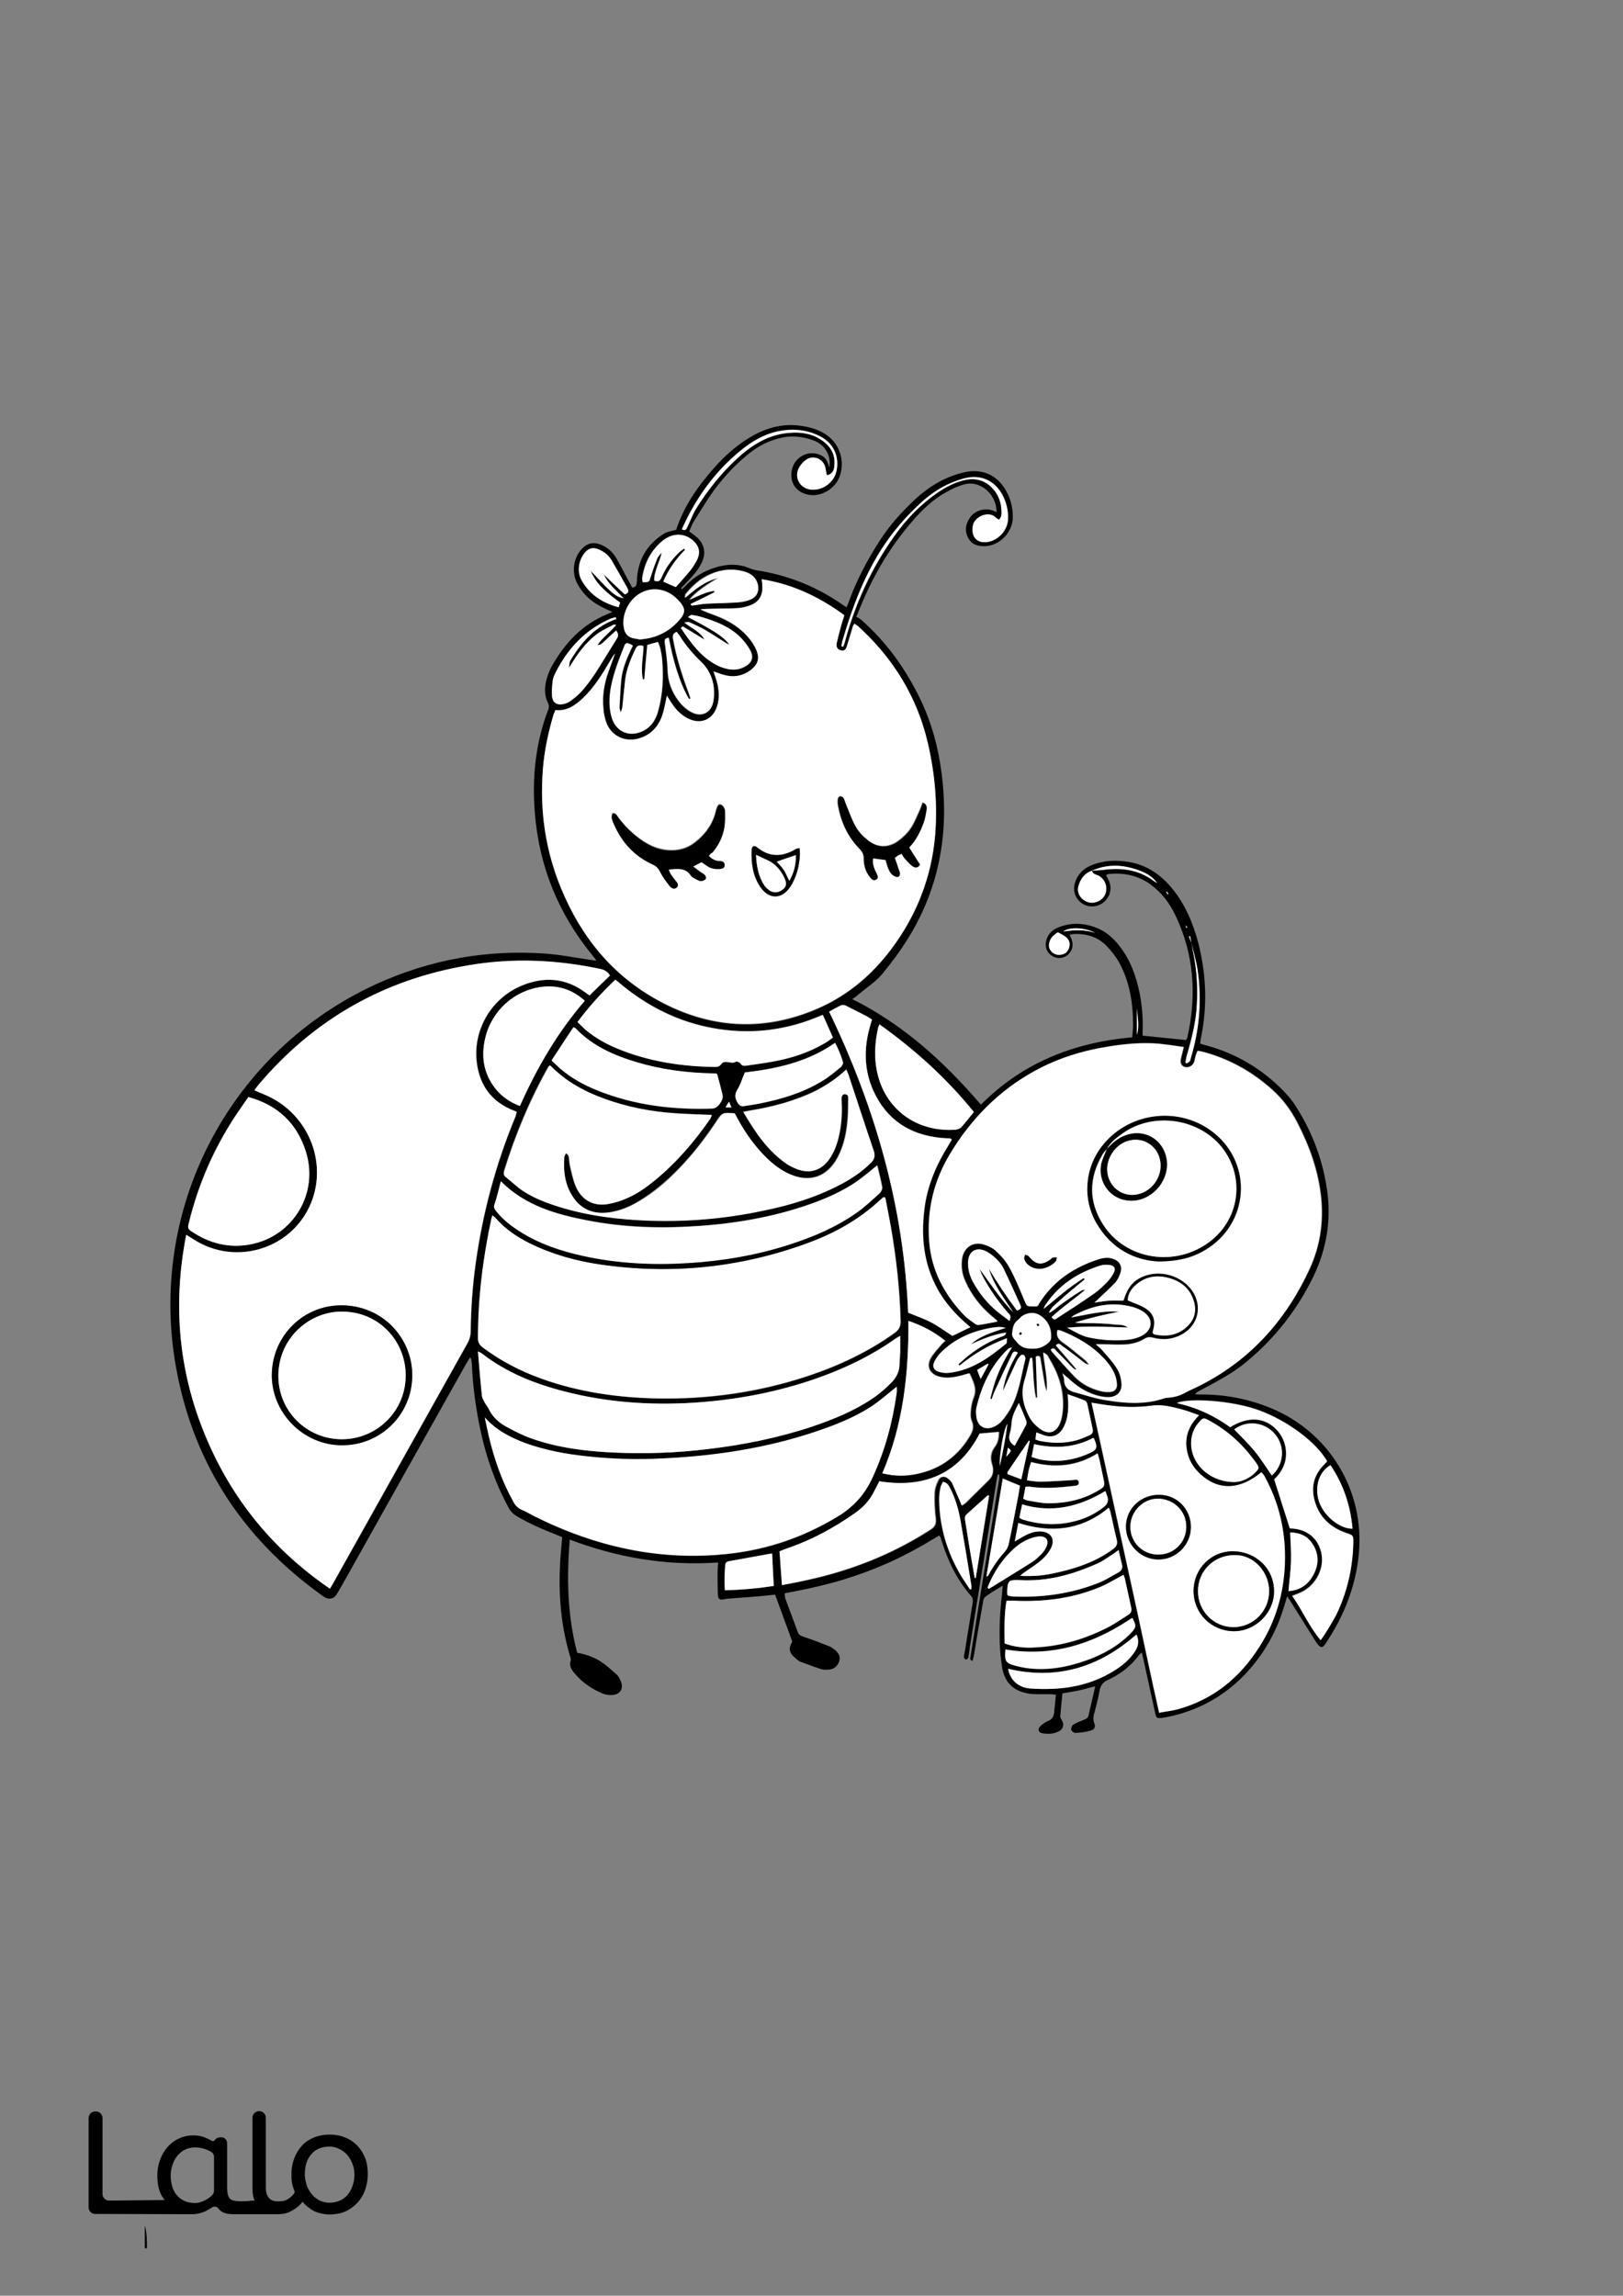 <?xml version="1.0" encoding="utf-8"?>
<!-- Generator: Adobe Illustrator 24.0.3, SVG Export Plug-In . SVG Version: 6.00 Build 0)  -->
<svg version="1.1" id="Layer_1" data-layer="Layer_1" xmlns="http://www.w3.org/2000/svg" xmlns:xlink="http://www.w3.org/1999/xlink" x="0px" y="0px"
	 viewBox="0 0 595.3 841.9" style="enable-background:new 0 0 595.3 841.9;" xml:space="preserve">
<rect x="0" y="0" width="595.3" height="841.9" fill="#808080" stroke="none"/>
<g id="Black">
<style type="text/css">
	.st0{fill:#FFFFFF;}
</style>
</g>

<g id="Color">
<path d="M133.9,791.3c-0.7-1.7-1.7-3.3-3-4.6c-1.3-1.3-2.8-2.3-4.5-2.9c-1.7-0.7-3.6-1-5.5-1c-1.9,0-3.8,0.3-5.6,1
	c-1.7,0.7-3.2,1.6-4.4,2.9c-1.2,1.3-2.2,2.8-2.9,4.6c-0.7,1.8-1.1,3.8-1.1,6.1c0,2.2,0.1,3.2,0.7,5c0.2,0.5,0.5,1.4,0.5,1.5
	c-0.4,1.1-2.1,2.6-3.9,3.2c-0.7,0.1-1.3,0.2-2,0.2c-1.4,0-2.6-0.2-3.5-1.2c-0.8-0.9-1.2-2-1.2-4v-25.5c0-1.3-1.1-2.4-2.4-2.4h-0.1
	c-1.3,0-2.4,1.1-2.4,2.4v25.9c0,1.7,0.2,3.1,0.7,4.3c0,0.1,0.1,0.2,0.1,0.3c-0.2-0.1-0.5-0.1-0.7-0.1c-1.9,0.2-6.9,0.7-8.3-0.6
	c-0.1-0.1-0.2-0.2-0.3-0.4c-0.8-1-0.8-3.2-0.8-4.5v-15.5c0-1.1-0.7-2-1.8-2.2l0,0h0h0c-0.2,0-2-0.2-2.7,1c0,0,0,0,0,0
	c-0.2,0.4-0.8,0.5-1.1,0.3c0,0,0,0,0,0c-0.7-0.4-1.5-0.8-2.2-1.1c-1.3-0.6-2.8-0.9-4.4-0.9c-3.7-0.1-7.2,1.5-9.7,4.3
	c-1.2,1.4-2.1,3-2.7,4.7c-0.7,1.9-1,3.8-1,5.8c0,2.2,0.3,4.2,1,6c0.4,1.1,1,2,1.7,2.9L40,807c-1.3,0-2.4-1.1-2.4-2.4v-27.9
	c0-1.3-1.1-2.4-2.4-2.4h-0.3c-1.3,0-2.4,1.1-2.4,2.4v32.8c0,1.3,1.1,2.4,2.4,2.4l35.5,0.1c1,0,2-0.1,3-0.4c0.9-0.3,2-0.6,2.7-1.1
	c0.4-0.2,0.6-0.4,0.9-0.5c0.3-0.2,0.5-0.3,0.8-0.5c0.7-0.5,1.8-0.3,2.3,0.4c1.1,1.5,2.9,2.1,5.5,2.1h16c1.1,0,2.1-0.1,3.1-0.3
	c2-0.5,5-2.4,6.3-4.3c0-0.1-0.1,0.1,0,0c0.7,1.2,3.2,3,4.5,3.6c1.7,0.7,3.6,1.1,5.4,1.1c1.9,0,3.8-0.3,5.5-1
	c3.4-1.4,6.1-4.2,7.4-7.7c0.7-1.8,1.1-3.9,1.1-6.1C134.9,795.1,134.6,793.1,133.9,791.3z M78.5,803.4c0,0.5-0.2,1.1-0.6,1.5
	c-0.7,0.8-1.6,1.4-2.5,1.9c-1.2,0.6-2.4,1.1-3.8,1.1c-1.3,0-2.7-0.2-3.8-0.7c-1-0.5-1.9-1-2.7-1.9c-0.8-0.9-1.3-1.7-1.8-3
	c-0.4-1.4-0.7-2.8-0.7-4.2c0-1.4,0.2-2.9,0.7-4.3c0.4-1.2,1-2.3,1.8-3.3c0.8-0.9,1.7-1.7,2.8-2.2c1.1-0.5,2.3-0.8,3.6-0.8
	c1.3,0,2.5,0.2,3.7,0.6c0.8,0.3,1.5,0.6,2.2,1c0.7,0.4,1.1,1.1,1.1,1.9V803.4z M129.3,801.6c-0.4,1.2-1,2.3-1.8,3.3
	c-0.8,0.9-1.7,1.6-2.8,2.1c-1.2,0.5-2.5,0.8-3.8,0.8c-1.3,0-2.5-0.3-3.6-0.8c-1.1-0.6-2.1-1.3-2.9-2.3c-0.8-1-1.5-2.1-1.9-3.3
	c-0.4-1.3-0.7-2.7-0.7-4c0-3.1,0.8-5.6,2.4-7.4c1.6-1.9,3.8-2.8,6.7-2.8c1.2,0,2.5,0.3,3.6,0.9c1.1,0.5,2.1,1.3,2.9,2.2
	c0.8,1,1.5,2.1,1.9,3.3c0.5,1.3,0.7,2.6,0.7,4C130,798.8,129.8,800.3,129.3,801.6z"/>
<path d="M53.1,816.1c0.8,2.8,0.8,5.6,0.8,8.4c-0.2,0-0.4,0-0.8,0C53.1,821.8,53.1,819,53.1,816.1z"/>
<path d="M359.8,405.1c15.4-15.5,34.2-22.8,55.5-24.7c0.1-1.7,0.3-3.1,0.3-4.5c0-8-1.2-15.8-5.1-22.9c-1.2-2.2-2.9-4.3-4.6-6.1
	c-3.2-3.3-7.3-4.5-11.8-4.4c-0.5,0-1.1,0.2-1.8,0.3c0.3,0.7,0.6,1.3,0.8,1.8c0.7,2.1,0.2,4.2-1.5,5.6s-4,1.5-5.8,0.3
	s-2.6-3.2-2.1-5.4c0.6-2.5,2.2-4.1,4.5-5c4.5-1.8,9.1-1.7,13.6,0c3.6,1.3,6.5,3.8,8.8,6.8c4,5.1,6.1,11,7.4,17.3
	c0.9,4.6,1.3,9.3,1.1,14.1c0,0.5,0,0.9,0,1.5c5.3,0.5,10.5,1.1,15.9,1.6c0.1-0.2,0.4-0.5,0.5-0.9c3.5-15.4,2.5-30.4-4.3-44.7
	c-2.2-4.6-5.2-8.6-9.4-11.6c-4.5-3.2-9.6-4.2-15-3.7c-0.2,0-0.3,0.1-0.5,0.1c-0.1,0.1-0.3,0.2-0.6,0.3c0.3,0.6,0.6,1.2,0.9,1.8
	c1.4,2.9,0.7,6-1.7,8.1c-2.2,1.9-5.5,2.2-8,0.5s-3.5-4.6-2.6-7.6s3-5.1,5.8-6.3c4.5-1.9,9.2-2.1,13.9-1.3c6.7,1.1,11.8,4.7,16,9.8
	c4.8,5.9,7.7,12.9,9.6,20.2c2.9,11.6,3.3,23.2,0.8,35c-0.1,0.5-0.1,0.9-0.2,1.6c1,0.3,1.8,0.6,2.7,0.8c10.8,3,20.1,8.6,27.9,16.6
	c1.3,1.4,2.6,2.8,3.7,4.4c6.4,9.6,10.5,20.1,12.2,31.5c1.7,11.3-0.1,22-5,32.2c-5.9,12.1-14,22.5-24.4,31.1
	c-5.2,4.4-11.3,7.5-17.3,10.7c-0.6,0.3-1.1,0.6-1.7,1.3c0.6,0,1.2,0.1,1.9,0.1c9-0.1,17.7,1.6,26,5c21.5,8.9,34.4,30.4,32.2,53.5
	c-1.1,11.4-5.1,21.8-11.2,31.3c-1.9,3-2.4,4.4-5.1,0c-2.8-4.5-5.6-8.9-8.4-13.4c-0.4-0.7-0.9-1.3-1.6-2.4c-0.5,1.6-0.8,2.8-1.2,4
	c-2.9,9.6-7.8,18-14.8,25.2c-7.8,7.9-17.2,12.9-28.1,15.1c-0.6,0.1-1.3,0.2-1.9,0.3c-1.8,0.2-2,0-2.4-1.8
	c-1.4-6.4-2.8-12.8-4.2-19.2c-0.2-0.9-0.4-1.8-0.7-3c-0.5,0.4-0.8,0.6-1,0.9c-3,4.1-6.9,7.1-11.5,9.2c-1.8,0.8-2.6,2-3,3.9
	c-0.5,3-1.3,5.9-2.1,8.9c-0.2,1-0.3,1.8,0.1,2.8c0.6,1.4,0.3,2.5-1.1,2.9c-1.9,0.6-3.9,0.8-5.8,0.9c-0.5,0-1.4-0.7-1.5-1.2
	s0.3-1.5,0.7-1.8c1.2-0.7,2.6-1.3,3.9-1.8c0.8-0.3,1.6-0.6,1.8-1.7c0.7-3.4,1.6-6.8,2.4-10.6c-2.2,0.5-4,1.1-5.9,1.5
	s-3.9,0.7-6.1,1.1c-0.3,2.8-0.6,5.6-0.8,8.4c0,0.5,0.3,1,0.6,1.5c0.9,1.5,0.5,3.2-1.1,4c-1.9,1-4,1.1-6.1,0.7
	c-1.4-0.2-1.8-1.5-0.8-2.5c0.9-0.9,2-1.6,3.1-2.1c1.3-0.5,1.8-1.4,2-2.7c0.2-2.2,0.5-4.4,0.7-6.8c-0.8-0.1-1.4-0.2-2-0.2
	c-1.8,0-3.7,0-5.5,0c-0.8,0-1.6-0.1-2.4-0.2c-5.5-0.9-8.8-3.9-9.8-9.4c-0.5-3.1-0.8-6.2-0.9-9.3c-0.2-5.8,0.1-11.7,0.8-17.5
	c0.1-0.9,0.1-1.9,0.3-3.4c-2.5,1.5-4.7,2.7-6.5,4.2c-0.5,0.4-0.7,1.4-0.8,2.2c-1.1,6.2-2.2,12.4-3.2,18.7c-0.1,0.8-0.4,1.6-0.6,2.5
	c-1.2-0.4-0.8-1.1-0.7-1.7c1.1-6.7,2.1-13.4,3.2-20.1c2.4-15,4.9-30,7.3-45c0.1-0.5,0-1,0-1.5c-0.2,0-0.3-0.1-0.5-0.1
	c-0.2,0.8-0.4,1.6-0.5,2.4c-3.2,19.7-6.3,39.5-9.5,59.2c-0.3,1.6-0.4,3.2-0.7,4.7c-0.1,0.7-0.1,1.5-1.1,1.6
	c-1.1-0.6-0.5-1.6-0.4-2.4c0.7-4.3,1.4-8.7,2.1-13c0.3-1.9,0.6-3.8,0.9-5.7c0.1-0.9,0-1.5-0.6-2.2c-5.1-5.8-8.4-12.6-10.7-19.9
	c-0.2-0.5-0.3-1.1-0.5-1.6c0-0.1-0.2-0.3-0.5-0.7c-2.4,1.4-4.8,2.9-7.3,4.3c-2.6,1.4-5.2,2.8-7.9,4.1c-2.6,1.3-5.2,2.4-7.9,3.5
	c-2.7,1.1-5.4,2.1-8.1,3s-5.5,1.8-8.3,2.5c-2.9,0.8-5.7,1.4-8.6,2.1c-2.8,0.6-5.6,1.1-8.6,1.7c0.1,0.7,0.1,1.3,0.2,1.8
	c1.5,4.1,3.1,8.2,4.6,12.4c0.4,1.1,1.2,1.4,2.3,1.8c3.1,1,6.2,2.2,9.2,3.4c0.8,0.3,1.5,0.9,2.2,1.4c1.3,1.1,2.1,2.4,1.5,4.2
	c-0.7,1.9-2.1,3-4.2,3c-0.8,0-1.6,0.1-2.4-0.2c-2.6-0.8-5.1-1.8-7.6-2.7c-0.6-0.2-1.1-0.7-1.6-1.1c-2.6-2.1-2.9-3.7-1.4-6.3
	c-2.1-5.8-4.2-11.4-6.3-17.2c-1.8,0.2-3.9,0.4-6,0.6c-3.4,0.3-6.9,0.5-10.3,0.8c-0.8,0.1-1.6,0.1-2.4,0.3c-1.7,0.3-2.2,0-2.3-1.8
	c-0.1-2.7-0.1-5.4-0.1-8.1c0-1.1,0.1-2.2,0.2-3.6c-18.8,1.3-36.7-1.7-54.4-8.4c-1.2,14.1-0.9,27.8,2.7,41.5c3.4,0.6,6.5,1.7,9.2,3.6
	c1.9,1.3,3.6,2.9,5.3,4.4c0.7,0.6,1.1,1.6,1.5,2.4c1.1,2.7-0.1,4.9-3.1,5.1c-1.1,0.1-2.4-0.1-3.5-0.5c-4-1.7-7.6-4.1-10.4-7.5
	c-1.1-1.3-2-2.7-1.4-4.6c0.2-0.5-0.1-1.3-0.3-1.9c-3.5-11.9-4.3-24-3.4-36.3c0.2-2.3,0.4-4.6,0.6-7.1c-0.8-0.3-1.6-0.7-2.4-1
	c-4.9-1.9-9.7-4-14.3-6.7c-1.3-0.8-2.2-1.7-2.9-3c-5.4-9.9-8.9-20.5-11-31.6c-1.3-6.8-2.2-13.7-2.5-20.7c0-0.8-0.2-1.6-0.3-2.4
	c0-0.1-0.2-0.2-0.4-0.5c-0.5,0.8-0.9,1.5-1.4,2.3c-15.1,26.9-30.2,53.8-45.3,80.8c-0.7,1.3-1.5,2.6-2.3,3.9c-1,1.5-2.5,1.9-4.2,1
	c-0.4-0.2-0.8-0.5-1.2-0.8c-29.8-21.4-48.1-50.1-53.9-86.3C55,441.1,85.3,385,138,360.9c19.7-9,40.4-12.7,61.9-11.2
	c5.8,0.4,11.5,1.6,17.3,2.4c0.4,0.1,0.8,0.1,1.6,0.2c-0.7-0.9-1.2-1.6-1.7-2.2c-12.3-15.1-19.3-32.3-20.9-51.7
	c-1.1-13.1,0.2-25.9,4.9-38.2c0.3-0.7,0.3-1.6,0-2.2c-1.6-3.1-1.4-6.2-0.5-9.3c0.4-1.4,1-2.9,1.7-4.2c4.8-8.6,11.2-15.5,20.5-19.3
	c0.4-0.2,0.9-0.4,1.8-0.8c-1.1-0.5-1.8-0.8-2.6-1.2c-4.5-2-8-4.9-10.3-9.3c-2.1-4-1.4-9.2,1.6-12.5c2-2.2,4.4-2.8,7.2-1.6
	c2.4,1,4.2,2.6,5.5,4.8c1.5,2.6,2.8,5.2,4.2,7.8c0.6,1,1.2,2.1,1.7,3.1c1.4-0.2,1.6-0.9,1.7-2.2c0.2-7.7,3.5-13.6,10.1-17.7
	c0.7-0.4,1.5-0.6,2.2-0.8s1.4-0.3,2.1-0.5c2.9-8.8,8.1-16.2,14.1-22.9c3.6-4.1,7.7-7.7,12.3-10.6c5.8-3.6,12-5.6,18.9-4.7
	c3.2,0.4,6.3,1.2,9.1,2.9c5.3,3.2,7.6,9.5,5.7,15.4c-1.6,4.8-6.9,8-11.7,7c-4.4-0.9-6.8-4.4-6-8.8c0.9-5.3,6.8-8.1,11.3-5.3
	c1.5,0.9,2,2.4,2.5,4.2c0.7-4.6-1.6-8.4-5.8-10c-4.1-1.5-8.3-1.9-12.5-0.8c-3.7,0.9-7,2.5-10.1,4.8c-5.4,4.1-10,9-14,14.4
	c-2.6,3.6-4.9,7.5-7.3,11.3c-0.7,1.1-1.1,2.4-1.7,3.7c0.8,0.6,1.6,1.1,2.2,1.6c3.4,2.7,4.2,6.2,2.3,10c-1.2,2.5-3,4.5-4.9,6.5
	c-0.9,0.9-1.8,1.8-2.6,2.7c0.1,0.1,0.2,0.3,0.3,0.4c0.5-0.5,1.1-0.9,1.5-1.4c2.9-3.1,6.5-5.2,10.5-6.5c4.4-1.4,8.8-1.6,13.1,0.3
	c1.4,0.6,2.9,0.7,4.4,1c10.6,1.9,20.4,6,29.2,12.1c0.5,0.3,0.9,0.6,1.7,1.1c0.3-0.8,0.7-1.5,0.9-2.2c2.8-7.7,6.6-14.9,11-21.8
	c3.8-6,8.5-11.2,13.7-16c5.2-4.7,11.1-8.1,18-9.6c5.8-1.2,10.9,0.8,14.2,5.7c2.2,3.3,3.2,7,3.2,10.9c-0.1,5.6-4.9,10.5-10.4,10.6
	c-2.6,0-4.7-0.6-6-3.1c-1.4-2.7-0.9-5.1,0.7-7.4c1.8-2.6,5.2-3.6,8.3-2.6c0.4,0.1,0.7,0.3,1.5,0.6c-0.2-1.1-0.2-1.9-0.4-2.7
	c-1.4-5.3-6.6-8.8-11.4-7.5c-2.3,0.6-4.5,1.6-6.6,2.8c-5,2.7-9,6.6-12.7,10.9c-8.7,10-15.1,21.4-19.9,33.7c-0.1,0.2-0.1,0.5-0.6,1.1
	c0.7,0.4,1.4,0.8,2,1.3c9.3,8.2,16.3,18.1,21.7,29.3c4.1,8.6,6.5,17.6,7.7,27.1c2.7,21.1-0.7,41-11.7,59.3c-3,5-6.5,9.7-10.2,14.2
	c-2.5,2.9-5.9,5.1-8.9,7.6c-0.5,0.5-1.1,0.9-2,1.5C331.3,375.7,346.2,389.3,359.8,405.1z M437,345.8c-0.2-0.8-0.3-1.7-0.5-2.5
	c-0.1,0-0.3,0.1-0.4,0.1C436.4,344.2,436.7,345,437,345.8c0.2,0.8,0.3,1.7,0.5,2.6c1.6,7.5,2,15,1.3,22.6
	c-0.5,5.4-1.9,10.5-3.4,15.7c-0.3,1-0.4,1.9-0.6,2.9c0.1,0.1,0.3,0.2,0.4,0.3c0.4-0.2,0.9-0.4,1.2-0.8c0.3-0.4,0.4-1,0.5-1.6
	c3-10.3,3.9-20.9,2.4-31.6C438.8,352.6,437.8,349.2,437,345.8z M400.5,319.3c-2.7,0.9-4.1,2.9-4.9,5.4c-1.2,3.8,2.7,6.8,5.7,6.2
	c2.3-0.4,4-2,4.4-4.1c0.4-2.4-0.7-4.7-2.9-5.8C401.9,320.7,400.8,320.6,400.5,319.3c1.9-0.2,3.8-0.2,5.7-0.4
	c6.2-0.6,11.9,0.4,17,4.2c0.4,0.3,0.9,0.6,1.3,0.8c-1.5-2.1-3.6-3.4-5.8-4.3C412.6,317.2,406.6,316.6,400.5,319.3z M203.7,260.4
	c-0.3,0.7-0.4,1.1-0.6,1.6c-2.1,6.8-3.5,13.6-4,20.7c-1.2,14.9,1,29.4,6.7,43.2c7.3,17.7,18.8,31.9,35.8,41.2
	c18.2,9.9,37.2,11.5,56.6,3.6c11.7-4.7,21.2-12.5,28.7-22.5c9.3-12.4,14.8-26.4,16.1-41.8c0.9-11.2,0-22.4-2.6-33.4
	c-3.9-17.1-12.8-31.4-25.7-43.2c-0.3-0.3-0.8-0.5-1.3-0.9c-0.2,0.5-0.5,0.8-0.6,1.1c-0.7,2.3-1.4,4.6-2.1,6.9
	c-0.4,1.5-1.1,2.1-2.2,1.8c-1.3-0.3-1.9-1.3-1.6-2.7c0.5-2.3,1.1-4.5,1.7-6.7c0.3-1.1,0.7-2.3,1.1-3.5c-9.1-6.7-19-11.4-30.3-13.2
	c0.1,1,0.2,1.6,0.2,2.3c0.3,3.7-1.3,6.2-4.8,7.4c-1.4,0.5-2.9,0.8-4.4,0.9c-2.7,0.2-5.4,0.1-8.2,0.2c-1.8,0-3.5,0.2-5.3,0.2
	c2,1,3.9,1.6,5.9,2.4c4.7,1.8,8.9,4.4,12.1,8.4c1,1.3,2,2.8,2.6,4.3c1.2,3.1,0.5,5.4-2.3,7.3c-3.1,2.3-6.6,2.7-10.3,1.5
	c-1-0.3-1.9-0.7-3.2-1.1c0.4,1.1,0.6,1.8,0.9,2.6c0.9,3,1.4,6.1,0.7,9.2c-1.4,6-6.5,8.2-11.8,5c-2.5-1.5-4.2-3.6-5.7-6
	c-0.4-0.6-0.7-1.1-1.2-1.9c-0.5,2.4-0.9,4.5-1.5,6.6c-1.3,4.4-4,7.6-8.5,9c-5.4,1.7-10.7-0.9-12.4-6.3c-0.5-1.6-0.8-3.3-0.9-4.9
	c-0.4-4.4,0.3-8.8,1.8-13c0.8-2.3,1.7-4.6,2.5-6.9c-0.8,0.8-1.3,1.8-1.8,2.7c-2.9,4.9-5.9,9.8-10,13.7
	C211.1,258.6,208.1,260.8,203.7,260.4z M121,582.6c0.5-0.8,0.9-1.4,1.3-2c16.4-29.3,32.8-58.6,49.2-87.9c0.8-1.5,1.2-2.9,1.2-4.5
	c0.1-8.5,0.7-16.9,1.9-25.3c2.6-18.4,7.4-36.2,14.5-53.3c0.2-0.6,0.4-1.2,0.5-1.8c-0.4-0.2-0.7-0.3-1-0.4
	c-8.7-3.4-13.1-10-13.8-19.1c-0.8-11.4,5.8-22.2,16.4-26.7c8.3-3.6,16.4-3,23.8,2.6c0.4,0.3,0.8,0.5,1.3,0.9c2.5-2.5,5-4.9,7.5-7.3
	c-0.9-1.5-2.1-2-3.6-2.4c-16-3.4-32.2-4.1-48.4-1.3c-30.9,5.3-56.6,19.9-76.9,43.8c-0.5,0.6-0.9,1.2-1.5,2c1.3,0.6,2.4,1,3.5,1.5
	c15.2,6.2,23,23.1,17.8,38.3c-6.1,18.1-27.8,25.4-44,14.8c-0.7-0.5-1.4-0.9-2.4-1.5c-5.2,26.6-2.6,52,8.2,76.4
	C86.1,551.2,101,568.9,121,582.6z M389.7,503.6c0.4,1.3,0.7,2.1,0.8,2.8c0.2,2.2,1.5,3.5,3.5,4c3.9,1.1,7.8,2.4,11.8,3
	c7.1,1.1,14.3,1.7,21.4-0.7c0.4-0.1,0.8-0.2,1.2-0.2c2.3-0.1,4.4-0.7,6.4-1.8c1.2-0.7,2.4-1.2,3.7-1.8c19.5-9.4,33.2-24.4,42.1-43.9
	c3.7-8.1,5-16.8,4.1-25.8c-1-9.9-4.3-19-8.8-27.7c-2.4-4.6-5.4-8.7-9.3-12.1c-7.4-6.6-15.9-11.3-25.5-13.8c-0.5-0.1-1.1-0.2-1.7-0.3
	c-0.2,0.7-0.5,1.3-0.7,1.9c-0.2,0.7-0.3,1.4-0.5,2.1c-0.6,1.5-2.3,2.4-3.6,1.9c-1.4-0.5-1.7-1.7-1.2-3.6c0.3-1.1,0.6-2.2,0.9-3.7
	c-3.2-0.4-6-0.9-8.9-1.2c-6.3-0.6-12.5,0-18.6,1c-9.6,1.5-18.7,4.4-27.2,9c-13.2,7.2-23.3,17.6-31,30.4c-5.9,9.9-8.5,20.6-7.6,32.1
	c0.8,10.6,5.4,19.3,12.6,26.8c1.2,1.3,2.7,2.2,4.1,3.3c0.4,0.3,1,0.5,1.5,0.5c2.2-0.3,4.5-0.8,6.7-1.2c-0.1-0.3-0.1-0.4-0.1-0.4
	c-0.7-0.6-1.3-1.1-2-1.7c-4.1-3.5-7.4-7.7-9.6-12.7c-1.2-2.6-1.6-5.4-1.2-8.2c0.6-4.1,4.1-6.5,8-5.3c1.6,0.5,3.3,1.3,4.6,2.5
	c1.8,1.7,3.6,3.7,4.8,5.9c1.9,3.6,3.5,7.4,5.1,11.1s0.9,3.1,4.8,3.2c0.1,0,0.3-0.1,0.5-0.2c0.4-0.6,0.7-1.2,1.1-1.8
	c5.1-7.6,12.3-12.4,21-15.2c1.8-0.6,3.6-0.8,5.4-0.3c2.4,0.7,3.6,2.6,2.9,5c-0.4,1.3-1,2.8-2,3.8c-1.9,2.1-4,3.9-6,5.8
	c-0.4,0.4-0.8,0.8-1.6,1.5c2.2-0.3,3.8-0.6,5.5-0.7c1.7-0.1,3.5,0,5.1,0c1.6-5.1,3.7-7.5,7.6-9c6.2-2.4,13.9,0,17.7,5.4
	c3.9,5.5,2.2,12.6-3.7,15.9c-3.4,1.9-7,2.3-10.7,1.3c-1.2-0.3-2.1-0.3-3.2,0.4c-2.3,1.4-4.9,2-7.5,2.1c-2.8,0.1-5.6,0-8.4-0.1
	c-0.5,0-1,0-1.9,0c1,0.9,1.7,1.4,2.3,2.1c1.9,2.2,3.8,4.3,5.4,6.7c1,1.5,1.5,3.4,1.7,5.2c0.4,3.3-1.7,5.4-4.9,5.4
	c-1.6,0-3.2-0.4-4.7-0.8c-3.8-1.2-7.1-3.3-9.9-6.1C391.3,505,390.7,504.5,389.7,503.6z M324.7,439.1c-0.5,0-0.6,0-0.6,0
	c-0.9,0.8-1.8,1.6-2.7,2.4c-7.5,6.7-16.3,11.3-25.7,14.7c-24.5,8.9-49.8,11.3-75.6,7.6c-8.8-1.3-17.4-3.6-25.4-7.6
	c-4.9-2.4-9.4-5.4-13-9.6c-0.2-0.3-0.6-0.5-1-0.8c-0.2,0.6-0.3,0.9-0.4,1.3c-3.1,14.4-4.9,29-4.9,43.8c0,1.4,0.5,2.3,1.6,3.2
	c6.6,5,13.8,8.7,21.5,11.5c13.8,4.9,28,7,42.6,7.3c19,0.4,37.5-2.3,55.5-8.3c11.3-3.8,22-8.8,31.7-15.8c1.5-1.1,2.1-2.3,2.1-4.2
	c-0.3-11.7-1.6-23.3-3.6-34.8C326.1,446.2,325.4,442.7,324.7,439.1z M310.4,392.2c-3.6,3.4-7.3,5.8-11.4,7.8
	c-7.6,3.7-15.7,5.9-24,7.2c-0.7,0.1-1.5,0.3-2.5,0.5c4.4,7.5,9,14.4,16.1,19.2c1.1,0.7,2.2,1.3,3.4,1.7c4.8,1.9,9,0.7,12-3.6
	c1.7-2.4,2.7-5.1,3.4-7.9c1.1-4.5,1.3-9.2,1.1-13.8c-0.1-1.5,0.4-2.2,1.3-2.1c1.2,0.1,1.3,1,1.2,1.9c-0.1,2.3,0,4.6-0.2,7
	c-0.4,5-1.3,9.8-3.7,14.3c-3.8,7.1-10.2,9.3-17.6,6.1c-3.3-1.4-6-3.6-8.6-6.1c-4.2-4.1-7.5-8.9-10.4-14c-0.4-0.8-0.9-1.5-1.2-2.2
	c-4.5-0.3-4.5-0.3-6.8,3.2c-4,6-8.4,11.7-13.4,16.9c-4.5,4.6-9.3,8.8-14.8,12.1c-3.3,2-6.8,3.5-10.7,4.1c-5.4,0.8-10.1-0.6-13.3-5.2
	c-3.1-4.5-3.8-9.6-3.5-14.9c0-0.5,0.4-1.1,0.6-1.6c0.7,0.5,1.1,0.9,1.1,1.4c0.2,1.2,0.2,2.4,0.5,3.6c0.6,2.5,1.1,5,2.1,7.3
	c2.2,5.1,6.7,7.4,12.1,6.3c2.2-0.4,4.3-1.2,6.4-2c3.9-1.6,7.2-4.1,10.5-6.7c7.9-6.5,14.5-14.2,20.3-22.6c0.2-0.4,0.3-0.8,0.5-1.3
	c-4.6-0.2-8.9-0.3-13.3-0.6c-9-0.6-17.8-2.3-26.2-5.4c-6.2-2.2-12.1-5.1-17-9.6c-0.9-0.8-1.8-1.7-2.8-2.6c-0.2,0.3-0.4,0.4-0.6,0.6
	c-6.8,12.1-12.1,24.8-16.2,38.1c-0.3,1-0.1,1.7,0.6,2.3c2.1,1.7,4.1,3.6,6.3,5.1c4,2.6,8.4,4.3,12.9,5.7c11.1,3.4,22.5,4.8,34,5.2
	c13.9,0.4,27.6-0.8,41.2-3.7c9.8-2.1,19.4-4.9,28.3-9.6c4-2.1,7.8-4.6,11.1-7.9c1.3-1.3,1.7-2.7,1.1-4.5c-3-9-6-18.1-9-27.1
	C311.2,394.1,310.9,393.4,310.4,392.2z M177.8,519.8c0.5,2.3,1,4.7,1.5,7c2,8.4,4.8,16.4,9,24c0.7,1.3,1.6,2.3,3,2.9
	c1.7,0.7,3.3,1.7,4.9,2.5c22.3,11.1,45.8,16.4,70.8,13.7c14.4-1.5,27.7-6.1,40.1-13.6c5.8-3.5,10-8.2,12.9-14.3
	c4.6-10,7.4-20.4,8.9-31.2c0.1-0.6,0-1.2,0-2.2c-0.8,0.6-1.2,1-1.7,1.4c-2.4,1.9-4.7,3.9-7.2,5.6c-4.7,3.2-9.9,5.5-15.2,7.5
	c-19.7,7.5-40.2,10.8-61.2,11.8c-9.6,0.5-19.2,0.3-28.7-0.8c-7.6-0.9-15-2.2-22.2-4.8C187.2,527.2,182,524.5,177.8,519.8z
	 M439.8,519c-2.2-0.7-4-1.5-5.9-2c-3.8-1-7.6-2.1-11.6-1.5c-4.9,0.7-9.7,0.6-14.6,0c-2.4-0.3-4.7-0.7-7.4-1.1
	c2.8,12.8,5.6,25.3,8.3,37.9c2.8,12.7,5.5,25.3,8.3,38c2.8,12.5,5.3,25.1,8.2,37.8c2.5-0.5,4.8-0.7,6.9-1.3
	c13-3.6,22.7-11.6,29.8-22.8c5.9-9.3,8.9-19.6,9.4-30.6c0.4-11.4-2-22.1-7.5-32.1c-0.3-0.5-0.7-0.9-1.1-1.4
	c-7.9,6.6-15.7,6.8-22.3,0.8c-3-2.7-4.7-6-5.2-10C434.7,526.1,436.4,522.4,439.8,519z M175.3,495.6c0.5,5.8,0.9,11,1.4,16.3
	c0.1,0.8,0.6,1.6,1,2.4c0.4,0.8,1,1.4,1.4,2.2c1.3,2.8,3.4,4.9,6,6.4c3.1,1.7,6.4,3.4,9.7,4.6c9.9,3.5,20.2,4.8,30.6,5.2
	c11.4,0.5,22.8,0.1,34.2-1.3c13-1.6,25.7-4.1,38.1-8.2c7.7-2.6,15.2-5.6,21.9-10.1c2.4-1.6,4.7-3.5,6.8-5.6c1.8-1.7,3.2-3.8,3.4-6.4
	c0.2-1.8,0.3-3.5,0.3-5.3c0.1-1.9,0-3.8,0-5.9c-0.8,0.5-1.3,0.7-1.7,1c-8.9,6.3-18.7,11-29,14.6c-14.6,5.1-29.6,7.9-45,8.9
	c-16,1-31.8-0.1-47.3-4.1c-11-2.8-21.4-7-30.5-14C176.4,496.2,176.1,496.1,175.3,495.6z M183.7,433.2c-0.8,3.1-1.5,5.8-2.2,8.5
	c-0.3,1,0.1,1.7,0.7,2.4c2.4,2.9,5.2,5.2,8.3,7.2c7.2,4.6,15.2,7.3,23.6,9.2c12.7,2.8,25.6,3.4,38.6,2.6c12.7-0.8,25.2-3,37.4-6.9
	c8.6-2.8,16.8-6.3,24.2-11.5c3-2.1,5.7-4.6,8.4-7.1c0.6-0.5,1.1-1.6,1-2.3c-0.5-2.7-1.2-5.3-1.8-8c-2.7,2.1-5,4.2-7.5,5.9
	c-5.1,3.5-10.7,6-16.5,8.1c-13.3,4.8-27,7.2-41,8.2c-13.9,1-27.7,0.6-41.3-2C203.9,445.3,192.7,442.2,183.7,433.2z M91.1,402.3
	c-1.8,2.6-3.4,4.9-5,7.2c-7.9,12-13.5,25-16.9,39c-0.3,1.1-0.5,2.1,0.7,2.9c6.7,4.5,14.1,6.5,22.1,4.9c15.6-3.1,24.9-18.8,20.1-34
	C108.9,411.9,101.9,405.3,91.1,402.3z M286.8,581.3c3.5-0.7,6.5-1.2,9.4-1.8c16.2-3.5,31.3-9.5,45.3-18.5c1.7-1.1,2.1-2.2,1.9-4.1
	c-0.4-3.1-0.5-6.2-0.4-9.3c0-1.5,0.6-3.2,1.3-4.6c0.8-1.7,2.4-1.8,3.8-0.6c0.6,0.5,1.2,1.1,1.5,1.8c0.8,1.7,1.6,3.5,2.3,5.3
	c0.4,0.8,0.7,1.7,1.1,2.7c0.7-0.5,1.2-0.8,1.6-1.2c2.7-2.7,5.4-5.4,8.2-8.1c1.6-1.6,1.9-3.6,1.3-5.7c-0.8-2.4-0.5-4.6,1-6.6
	c1.3-1.7,1.4-3.6,1.5-5.4c-2.4,0.2-4.7,0.4-7,0.6c-7.8,15-20.4,20.2-36.8,17.5c-0.6,1.2-1.3,2.3-1.8,3.5c-1.6,3.3-3.8,5.9-6.9,8
	c-7.9,5.6-16.3,10.1-25.4,13.2c-0.8,0.3-1.6,0.6-2.5,1C286.2,573,286.5,576.8,286.8,581.3z M211.8,374.8c1.1,1.1,2,2,3,2.8
	c3.4,2.9,7.3,5.1,11.5,6.8c11.5,4.8,23.6,6.7,36,6.8c0.9,0,1.6-0.2,2.2-1c1.5-2,3.8,0.3,5.5-1c0.2-0.2,0.9,0.2,1.3,0.4
	c0.1,0.1,0.3,0.2,0.3,0.3c0.5,1,1.4,0.9,2.3,0.8c3.2-0.5,6.5-0.8,9.7-1.5c6.5-1.3,12.9-3.3,18.7-6.6c1.1-0.6,2.1-1.4,3.2-2.2
	c-1.3-2.9-2.5-5.6-3.7-8.3c-1.1,0.4-1.9,0.8-2.7,1.1c-12.1,4.9-24.6,6.1-37.4,3.8c-12.7-2.3-23.9-7.9-33.8-16
	c-0.7-0.6-1.5-1.2-2.2-1.8C220.6,364.1,216.1,369.1,211.8,374.8z M333.1,481.4c2.9,1.2,5.8,2.1,8.4,3.5c2.7,1.4,5.3,3.3,7.9,5
	c2.1-1,4.3-2.1,6.6-3.2c-6.1-5-10.3-10.1-13.1-16c-4.4-9.1-5-18.7-3.6-28.6c1.2-8,4.3-15.2,8.6-22c0.4-0.7,0.9-1.5,1.3-2.2
	c-0.3-0.2-0.4-0.4-0.6-0.4c-1.1-0.1-2.2-0.1-3.3-0.2c-11.5-1.1-20-6.7-24.9-17.3c-3.5-7.7-3.6-15.6-1.2-23.7
	c0.2-0.8,0.5-1.5,0.7-2.4c-0.8-0.5-1.4-0.9-2.1-1.3c-2.6-1.3-5.1-2.7-7.7-3.9c-0.4-0.2-1.1-0.2-1.6,0c-1.5,0.7-2.9,1.5-4.3,2.3
	C321.1,406.2,331.5,442.6,333.1,481.4z M484.4,601.5c2.2-3,3.9-6,5.5-9.2c4.1-8.5,6.3-17.4,6.4-26.8c0-2.6,0-2.6-2.4-3.4
	c-5.6-1.9-9.7-5.5-11.6-11.3c-1.7-5.3-0.6-10.1,3.5-14.1c0.3-0.3,0.6-0.7,0.9-1c-4-7.1-14.6-14.8-24.6-18.5
	c-9.9-3.7-26.2-4.7-30.5-2.8c7.3,1.6,13.7,4.6,19.5,8.8c6.8-4.1,12.8-3.7,17.2,1.1c2,2.1,3.1,4.6,3.3,7.5c0.4,4.4-1.4,7.9-4.3,10.6
	c2,6.1,3.8,12,5.7,17.9c0.3,0,0.8,0.1,1.3,0.1c5.5,0.5,9.5,4.2,10.4,9.6c0.9,5.8-2.6,11.8-8.2,14.1c-0.8,0.3-1.6,0.6-2.6,1
	C477.8,590.6,480.2,596.5,484.4,601.5z M333.2,484.4c0.1,19.4-1.9,38-9.3,55.9c4.4,1.1,8.6,1.1,12.7,0.2c8.6-1.8,15.1-6.6,19.5-14.2
	c0.9-1.6,1.4-3.2,0.5-5.2c-0.6-1.2-0.5-2.8-0.3-4.2c0.1-1.6,0.5-3.2,1.1-4.6c1.2-3.2-0.3-5.8-1.6-8.7c-1.2,0.4-2.2,0.7-3.2,0.9
	c-2.7,0.7-5.3,1.1-8,0.3c-3.4-1-4.8-3.7-3-6.8c1-1.7,2.4-3.1,3.7-4.7c0.4-0.5,1-1,1.6-1.6C342.6,488.4,338.3,486.1,333.2,484.4z
	 M190.7,405.6c6.2-14,13.8-27,23.8-38.6c-4.7-4.2-9.9-5.8-15.7-5.1c-10.1,1.2-18.4,8.8-20.8,18.7c-1.6,6.7-0.7,13,3.7,18.6
	C184,402.1,187,404.2,190.7,405.6z M202.3,388.9c1.2,1.1,2.2,2.1,3.2,3c4.1,3.6,8.8,6.1,13.8,8.1c13.5,5.4,27.7,7.1,42.1,6.6
	c1.9-0.1,4.1-3.2,3.7-5c-0.6-2.5-1.3-5.1-2-7.7c0,0-0.1-0.1-0.3-0.1c-0.6-0.1-1.3-0.1-1.9-0.1c-9.2-0.3-18.2-1.4-27-4
	c-8.5-2.5-16.5-6-22.8-12.6c-0.1-0.1-0.3-0.1-0.7-0.3C207.8,380.6,205.1,384.6,202.3,388.9z M368.5,602.7c3.9,1.4,7.6,1.7,11.3,1.5
	c9.5-0.4,18.4-3.1,26.8-7.5c2.5-1.3,4.8-2.9,7.1-4.4c1.1-0.7,1.4-1.6,1.1-2.8c-0.8-3.5-1.5-7-2.3-10.5c-0.1-0.5-0.4-1-0.5-1.4
	c-2.9,1.5-5.5,3.2-8.4,4.4c-10.2,4.3-20.9,5.6-31.9,5.1c-0.8,0-1.7,0-2.6,0C368.3,592.3,368.4,597.4,368.5,602.7z M357.2,407.8
	c-10.1-12.5-21.7-22.9-34.6-32.2c-0.3,0.6-0.4,0.9-0.5,1.2c-0.9,4-1.4,8-1,12.1c1.4,16,13.6,26.4,29.4,25.3c0.7,0,1.6-0.4,2.1-0.9
	C354.1,411.7,355.5,409.8,357.2,407.8z M229.8,235.8c-0.2,0.3-0.4,0.4-0.5,0.6c-2.1,5-4.1,10.1-5.1,15.4c-0.8,3.9-0.9,7.8,0.3,11.6
	c1.5,4.9,6.1,7,10.8,5c3.5-1.5,5.3-4.3,6.2-7.7c1.7-6.2,2-12.6,1.4-19c-0.2-2.1-0.6-4.2-1.5-6.2c-1.4,0.4-2.6,0.7-3.9,1.1
	c-0.4,4.3-0.7,8.4-1.1,12.6c-0.2,0-0.4,0-0.5,0c-1-4,0.1-8.1,0.2-12.2c-1.5-0.5-2.4-0.2-3,1.2c-1.7,3.5-3.2,7.1-3.7,11.1
	c-0.4,3.5-0.7,7-1.1,10.5c0,0.4-0.3,0.7-0.6,1.6c-0.2-1-0.4-1.5-0.4-1.9c0.2-3.3,0.3-6.5,0.6-9.8c0.4-4.6,2.3-8.8,4.3-12.9
	c-0.5-0.3-0.8-0.5-1.2-0.6C230.5,235.9,230.2,235.9,229.8,235.8z M406.7,552.9c-10,8.3-21.1,9.4-33.2,5.6c-0.4,2.2-0.8,4.2-1.3,6.8
	c1.3-0.8,2-1.2,2.7-1.6c2.1-1.2,4.3-2.2,6.8-2.1c3.7,0.1,5.4,2.8,3.8,6.1c-0.8,1.6-2,3.1-3.4,4.3c-2.1,1.8-4.4,3.2-6.6,4.8
	c-0.4,0.3-0.7,0.6-1.3,1.1c4.1,0.2,7.9-0.1,11.6-0.8c8-1.7,15.6-4,22.3-8.9c1.4-1,1.9-1.9,1.5-3.6c-0.8-3.3-1.5-6.7-2.3-10.1
	C407.2,554,407,553.6,406.7,552.9z M273.2,393.3c-1,2.4-1.6,4.5-2.7,6.3s-1,3.1,0,4.8c0.6,1,1.3,1.5,2.5,1.3
	c1.8-0.4,3.6-0.6,5.4-0.9c8.3-1.7,16.3-4.1,23.5-8.5c2.3-1.4,4.4-3.2,6.5-4.9c0.5-0.4,1-1.3,0.8-1.8c-0.8-2.4-1.7-4.7-2.9-7.1
	C296.1,389.5,284.6,391.9,273.2,393.3z M452.8,543.5c2.4,0,5.4-1.1,7.8-3.6c1.3-1.4,1.3-1.7,0.3-3.3c-0.4-0.5-0.7-1-1.1-1.5
	c-4.4-5.9-9.8-10.7-16.3-14.2c-1.9-1-2.2-1-3.6,0.6c-1.5,1.7-2.5,3.7-2.8,6C435.8,535.7,443,543.5,452.8,543.5z M422.8,488.8
	c0.1,0.1,0.2,0.3,0.3,0.4c0.1,0.1,0.3,0.2,0.4,0.2c3.9,0.8,7.7,0.4,10.9-2.1c3.2-2.5,4.6-5.8,3.5-9.8c-1.3-4.9-4.8-7.6-9.5-8.9
	c-4.7-1.2-8.9-0.3-12.4,3.1c-1.4,1.4-2.4,3.1-2.4,5.2c2.1,0.9,4.1,1.5,5.8,2.5c3.6,2,4.6,4.7,3.4,8.7
	C422.8,488.4,422.8,488.6,422.8,488.8z M226.1,227c-0.1-0.2-0.2-0.4-0.3-0.6c-0.6,0.2-1.2,0.3-1.7,0.5c-9.3,4-15.8,10.9-20.3,19.8
	c-0.5,1-1,2.1-1.1,3.2c-0.2,1.9-0.4,3.8-0.2,5.7c0.3,2.2,1.8,3.1,4,2.7c1-0.2,2-0.6,2.8-1.2c1.5-1.2,3-2.4,4.3-3.8
	c1.8-2.1,3.5-4.4,5-6.7c2.7-4.1,5.1-8.3,7.7-12.4c0.6-1,0.5-1.9-0.3-2.9c-1.2,1.1-2.3,2-3.3,3c-2.3,2.2-2.3,2.2-3.6,2.4
	c1.9-3,4.8-4.8,6.9-7.5c-0.5-0.1-0.9-0.1-1.2,0.1c-1.8,1-3.8,1.8-5.4,3c-4.5,3.2-7.7,7.7-10.7,12.7c0.1-2,0.1-2.2,1.1-3.7
	C213.8,234.9,218.7,229.5,226.1,227z M375.3,549.6c0.7,0.3,1.2,0.6,1.7,0.6c2.5,0.4,5,1,7.6,1c6.4,0,12.5-1.2,18.1-4.6
	c2.6-1.6,2.6-1.8,2-4.6c-0.5-2.2-0.9-4.4-1.4-6.6c-0.2-0.8-0.4-1.5-0.7-2.5c-7.7,4.8-15.8,5.4-24.4,3.2c-0.8,2.2-1.1,4.3-1.5,6.7
	c1.9,0.2,3.4,0.5,5,0.5c3.9-0.1,7.8-0.3,11.7-0.6c0.9-0.1,2.2-0.5,2.3,0.8c0.2,1.3-1.2,1.3-2.1,1.4c-5.4,0.6-10.8,1.1-16.2,0.2
	c-0.4-0.1-0.8,0-1.3,0.1C375.8,546.8,375.6,548.2,375.3,549.6z M245.3,233.9c-1.5,0-1.7,0.9-1.5,2.1c0.4,3.3,0.9,6.5,1,9.8
	c0.1,4.3,1.5,8,4,11.3c1.2,1.6,2.7,3,4.4,4c3.9,2.3,7.7,0.5,8.4-3.9c0.9-5.4-0.5-10.4-4.5-14.3c-3-2.9-5.7-6.1-7.9-9.6
	c-0.3-0.5-0.7-1-1.1-1.4c-1.4,0.5-1.5,1.2-1.3,2.5c1.2,6.8,3.3,13.3,5.7,19.8c0.3,0.7,0.5,1.4,0.7,2.1c-0.2,0.1-0.4,0.1-0.6,0.2
	C248.9,249.4,246.9,241.7,245.3,233.9z M234.6,234.5c5.9-0.4,10.5-2.6,14.2-6.7c2.9-3.1,2.8-4.8-0.2-7.9c-3.8-3.9-9.1-4.9-13.5-2.5
	c-4.6,2.4-7.3,8.1-6.2,13.2c0.3,1.6,1.3,2.8,2.8,3.3C232.7,234.2,233.9,234.3,234.6,234.5z M368.8,604.9c-0.4,4.4,0,5.1,4,6.1
	c1.1,0.3,2.2,0.5,3.3,0.7c7.8,1.2,15.3-0.2,22.6-2.8c6.1-2.2,11.6-5.3,16.2-10c2-2.1,2-2.7,0.5-5.5c-0.5,0.3-1.1,0.7-1.6,1
	C400.1,603.2,385.4,607.6,368.8,604.9z M378.6,498c-0.2,0-0.4,0-0.6,0c-0.7,2.8-1.2,5.6-2.1,8.3c-1.4,4.6-0.4,8.9,1.7,13
	c0.8,1.6,2.1,3.1,3.5,4.2c3.6,2.9,6.7,1.9,8.1-2.4c0.5-1.5,0.7-3.1,0.8-4.7c0.3-4.4-0.5-8.6-2.2-12.7c-0.9-2.3-2.2-4.4-3.4-6.6
	c-0.2-0.4-0.8-0.6-1.6-1.2c0.5,5.2,1.6,9.7,1.3,14.3c-0.4-0.9-0.6-1.8-0.8-2.7c-0.5-3-1-6-1.5-9c-0.1-0.8-0.2-1.7-1.7-1.1
	c0.2,5,0.3,10.1,0.5,15.1c-0.2,0-0.3,0-0.5,0C379,507.7,379.1,502.8,378.6,498z M369.8,612c0.7,4.1,3.7,6.9,8.2,7.2
	c10.1,0.7,20-0.4,29-5.5c3.5-2,6.7-4.3,9.1-7.7c1.4-2,2-4.1,0.8-6.6C403.2,611.4,387.8,616.2,369.8,612z M371.2,494.1
	c-0.7,0.3-0.9,0.3-1,0.4c-0.3,0.2-0.5,0.4-0.7,0.6c-6,5.9-9.4,13.2-11.3,21.3c-0.3,1.2-0.2,2.6,0.1,3.8c0.6,3,3.1,4.4,6,3.2
	c1-0.4,2-1.1,2.8-1.8c1.1-1.1,2.1-2.4,2.9-3.8c3.8-6,4.5-12.9,6.2-19.5c0-0.1,0.1-0.2,0-0.2c-0.2-0.4-0.3-1-0.6-1.1
	c-0.3-0.1-1,0-1.2,0.2c-0.6,0.6-1.1,1.4-1.5,2.2c-1.4,3-2.8,6.1-4.2,9.1c-0.3,0.6-0.6,1.1-0.8,1.7c0.8-5.2,2.8-9.8,5.5-14.1
	c-1.6-1-2,0.3-2.3,1c-2.1,4.3-4.1,8.7-6.1,13c-0.5,1-0.8,2.1-1.2,3.1c-0.2-0.1-0.3-0.1-0.5-0.2c0.4-1.6,0.8-3.2,1.3-4.8
	C366,503.3,368.2,498.8,371.2,494.1z M250.4,229.7c-0.2,0.2-0.3,0.4-0.5,0.6c3.5,5.3,7.2,10.5,13.1,13.6c1,0.5,2,0.9,3.1,1.2
	c2.5,0.7,4.9,0.7,7.2-0.6c2.6-1.4,3.4-3.4,2-6c-1-1.9-2.4-3.6-3.9-5.1c-3.9-3.7-8.9-5.6-13.9-7.1c-1.2-0.4-2.5-0.6-3.7-0.8
	c-0.4,0-0.8,0.4-1.3,0.8c9.8,5.1,13.6,7.6,15.2,10.2c-0.7-0.4-1.2-0.6-1.6-0.9c-2.6-1.6-5.1-3.3-7.7-4.8c-1.8-1-3.7-1.9-5.6-2.7
	c-0.3-0.1-0.8,0.1-1.6,0.2c2.7,2.3,5.8,3.4,7.4,6.3C255.7,233,253,231.3,250.4,229.7z M410.3,568.4c-1,0.7-1.7,1.3-2.4,1.7
	c-1.8,1.1-3.4,2.4-5.3,3.2c-9,4.1-18.3,6.7-28.3,6.1c-4.4-0.2-4.7,0.1-4.8,4.6c0,0.3,0.1,0.6,0.1,0.9c0.3,0.1,0.5,0.3,0.7,0.3
	c0.6,0.1,1.3,0.2,1.9,0.2c10.6,0.4,20.9-1.1,30.8-5c2.6-1,4.9-2.6,7.4-3.9c1.1-0.6,1.5-1.5,1.2-2.8
	C411.1,572.2,410.8,570.5,410.3,568.4z M391.4,486.9c2.8,1.4,5.3,3.1,8.3,3.7c4.1,0.8,8.2,1.1,12.4,0.9c2.4-0.1,4.8-0.6,6.9-1.7
	c3.8-2.1,4.1-6,0.6-8.5c-1.2-0.9-2.6-1.5-4.1-1.9c-7.6-2.1-14.7-0.6-21.5,3c-0.4,0.2-0.7,0.5-1.1,0.8c5.8-1,11.5-2.6,17.5-2.1
	c-5.4,1.1-10.8,2.3-16.1,4c1.6,0.2,3.1,0.2,4.7,0.2s3.2,0,4.8,0.1c1.7,0.1,3.4,0.1,5,0.4c1.5,0.2,3.1-0.2,4.9,1.1
	C405.9,486.6,398.7,486.2,391.4,486.9z M385.4,494.9c0.3,0.5,0.4,0.9,0.7,1.3c2.7,3,5.4,6.1,8.2,9c2.4,2.4,5.4,4,8.7,4.9
	c1.3,0.4,2.7,0.6,4,0.5c1.8-0.1,2.7-1.1,2.6-2.8c-0.1-1.4-0.4-2.8-1-4.1c-1.2-2.7-3.1-4.9-5.2-6.8c-4.1-3.9-9-6.6-14.2-8.7
	c-0.4-0.2-0.9-0.2-1.4-0.3c-0.5,2.1,0.2,3.3,1.9,4.5c2.8,1.9,5.4,4.2,8.1,6.4c0.6,0.5,1.1,1.2,1.6,1.8c-0.9-0.1-1.4-0.4-1.9-0.8
	c-2.7-2.1-5.5-4.2-8.2-6.2c-0.5-0.4-1.1-1.1-2.1-0.1c2.5,2.9,5,5.8,7.5,8.7c-0.1,0.1-0.2,0.2-0.3,0.3c-0.5-0.4-1-0.7-1.4-1.1
	c-1.9-1.9-3.8-3.9-5.7-5.9C386.9,494.8,386.5,493.9,385.4,494.9z M235.7,213.5c2.5,0,2.4,0,2.9-2c0.7-2.3,1.5-4.5,2.4-6.7
	c0.3-0.8,1.1-1.4,1.6-2.1c-0.3,1.8-1,3.4-1.6,5c-0.6,1.7-1.2,3.4-1.1,5.2c1.4,0.6,2,0.2,2.6-1c1.5-3.4,3.5-6.4,6.2-9
	c0.6-0.6,1.4-1.1,2.1-1.7c0.1,0.1,0.3,0.3,0.4,0.4c-3.3,3.4-6.1,7.2-8,11.7c1.7,0.7,3.1,1.3,4.6,2c1.9-2.1,3.7-4.1,5.4-6.2
	c0.9-1.2,1.8-2.5,2.4-3.8c1.4-2.7,0.8-5.1-1.5-7.1c-3.1-2.8-7.4-2.8-11,0c-4.4,3.5-6.8,8.2-7.6,13.7
	C235.5,212.5,235.7,213,235.7,213.5z M373,480.6c1.6-0.4,1.7-1.1,1.2-2.1c-2-4.3-3.9-8.7-6-13c-0.7-1.5-1.8-2.9-3-4
	s-2.6-2.2-4.1-2.8c-3.2-1.4-5.8,0.4-6,3.9c-0.2,2.8,0.5,5.4,1.9,7.8c2.2,4,5.1,7.6,8.6,10.5c1.4,1.2,2.9,2.2,4.7,3.6
	c0.2-0.9,0.4-1.4,0.3-1.8c-0.2-0.5-0.7-0.9-1-1.3c-3.4-4.1-6.5-8.3-9-13c-0.5-1-0.9-2-1.3-3c4,5.5,7.7,11.1,12.4,16
	c-3.4-5.1-7.2-10-9-16.1C365.8,470.5,369.3,475.6,373,480.6z M253.3,221.5c0.1,0.2,0.2,0.4,0.2,0.5c1.8-0.2,3.6-0.6,5.4-0.7
	c3.9-0.2,7.8-0.2,11.7-0.5c1.6-0.1,3.2-0.5,4.6-1.1c2.2-0.9,3-3,2.5-5.4c-0.6-2.6-2.3-4-4.7-4.7c-4.3-1.3-8.5-0.9-12.6,0.9
	c-3.7,1.6-6.6,4.2-9.1,7.3c-0.2,0.2-0.1,0.5-0.3,1.4c3.9-3.4,7.5-6.2,12.1-7.3c-3.8,2.3-7.5,4.6-10.5,8c3-1.3,5.9-2.8,9.1-3.3
	c0.1,0.2,0.1,0.3,0.2,0.5C259.2,218.6,256.3,220.1,253.3,221.5z M351.9,500.8c-0.1-0.2-0.2-0.4-0.3-0.5c0.8-0.7,1.5-1.4,2.3-2.1
	c4-3.4,8.4-6.1,13.3-8c0.7-0.3,1.6-0.3,1.9-1.6c-4.7,0.7-8.8,2.4-12.9,4.3c3.7-3.2,8.2-4.4,12.7-6c-1.8-0.5-3.6-0.3-5.4,0
	c-7,1.3-13.3,4-18.4,9.1c-0.9,0.9-1.8,2.1-2.3,3.3c-0.8,1.7-0.1,3.2,1.7,3.7c1.1,0.3,2.2,0.5,3.3,0.4c8.5-0.7,15-5.5,21.3-10.7
	c0.1,0,0.1-0.1,0.2-0.2c0-0.5,0.1-0.9,0.1-1.8C362.7,493.2,357.1,496.6,351.9,500.8z M308.6,237c0.2,0.1,0.4,0.1,0.7,0.2
	c0.2-0.5,0.4-1.1,0.6-1.6c3.8-14.2,9.8-27.4,18.4-39.3c4.4-6.2,9.6-11.6,15.9-15.8c2.9-2,6.1-3.6,9.5-4.4c4.2-1,7.9,0,10.8,3.4
	c1.9,2.2,2.8,4.8,2.9,7.7c0,1.1,0.1,2.4-0.9,3.4c-0.5-0.3-0.9-0.5-1.2-0.8c-2.3-2.6-7.8-0.5-8.4,3c-0.6,3.4,0.9,6.4,5,6
	c4.2-0.4,7.9-4.3,7.9-8.6c0.1-3.1-0.7-6-2.1-8.8c-2.9-5.2-8-7.5-13.8-6s-11,4.4-15.4,8.4c-6,5.4-11.3,11.5-15.6,18.4
	c-6.2,10-10.3,20.9-13.6,32.1C308.9,235.1,308.8,236.1,308.6,237z M303.3,174.3c-0.2-1.1-0.4-2.1-0.6-3c-0.7-3-4.2-4.5-6.8-2.9
	c-1,0.6-1.9,1.5-2.5,2.5c-2.5,3.7-0.2,8.3,4.2,8.6c4.4,0.4,8.6-2.9,9.3-7.3c0.9-5.2-1.4-9.8-6-12.2c-4.3-2.2-9-2.9-13.8-2.2
	c-5.3,0.8-9.9,3.1-14.1,6.3c-9.2,7.1-16.1,16-21.2,26.3c-0.6,1.2-1.1,2.4-1.7,3.6c1.3,0.8,1.6-0.1,2-0.8c1.1-2.2,1.9-4.6,3.2-6.7
	c4.1-6.7,9-12.8,14.8-18.2c5.4-5,11.4-8.9,18.9-9.6c5.3-0.5,10.4,0.3,14.4,4.3c2.3,2.3,3,5,2.6,8.1
	C305.8,172.6,305.2,173.9,303.3,174.3z M226.9,222.7c0.2-0.7,0.4-1.3,0.5-1.7c-4.4-3.3-8.7-6.5-10.8-11.6c1.9,1.8,3.6,3.8,5.4,5.6
	c3.1,3.1,4.5,4,6.6,4.4c-2.7-2.9-5.6-5.3-7.2-8.7c2.6,2.5,5.2,4.9,7.7,7.3c1.6-0.5,1.4-1.4,0.9-2.4c-1.9-3.4-3.8-6.9-5.8-10.2
	c-1.2-2-3-3.3-5.2-4.1c-1.7-0.6-3.1-0.2-4.3,1.1c-2.4,2.6-3.2,7.1-1.5,10.3C216.2,218,221,221.1,226.9,222.7z M355.8,582.9
	c0.1-0.1,0.3-0.1,0.4-0.2c0-0.4,0.1-0.9,0-1.3c-1.3-8-2.5-15.9-4-23.9c-0.7-3.9-1.8-7.8-3.6-11.4c-0.6-1.1-1-2.4-2.8-2.7
	c-0.3,0.7-0.8,1.4-0.9,2.1c-0.3,1.4-0.5,2.8-0.5,4.3c0.1,10.1,2.9,19.4,8,28C353.5,579.6,354.7,581.2,355.8,582.9z M283.2,569.7
	c-0.7,0.1-1.3,0.2-1.9,0.3c-4.4,0.8-8.8,1.6-13.2,2.4c-0.9,0.2-2,0.1-2.1,1.5c-0.2,3-0.3,6-0.1,9.3c6.1-0.2,11.9-0.6,17.9-1.6
	C283.6,577.6,283.4,573.7,283.2,569.7z M367.8,542.2c-2,12.2-4,24.1-6,36c0.5-0.1,0.7-0.4,0.8-0.6c1.7-3.2,3.8-6.1,6.2-8.8
	c0.7-0.8,1.1-1.9,1.3-3c1.2-5.7,2.3-11.4,3.4-17.2c0.2-1.2,0.4-2.5,0.6-3.7C372,543.9,370.1,543.1,367.8,542.2z M397.5,468.7
	c0.1,0.2,0.3,0.3,0.4,0.5c-1.5,1.3-3.1,2.5-4.6,3.8c-1.6,1.3-3.2,2.7-4.7,4.1c-1.4,1.3-3.1,2.4-3.8,4.4c1-0.5,1.8-1.1,2.7-1.8
	c0.8-0.6,1.6-1.3,2.5-1.9c0.9-0.7,1.8-1.3,2.7-1.9c0.9-0.6,1.7-1.2,2.6-1.7s1.6-1.3,2.8-1.2c-4.1,3.4-8.5,6.4-12.3,10
	c0.9,1.5,1.7,0.6,2.3,0.2c4.5-2.9,9-5.8,13.4-8.9c1.8-1.2,3.3-2.7,4.8-4.3c0.9-1,1.7-2.1,2.3-3.3c0.8-1.6,0.1-2.7-1.6-2.8
	c-1.1-0.1-2.3-0.1-3.3,0.2c-8.3,2.6-15.3,7.1-20.2,14.5c-0.3,0.4-0.4,0.9-0.6,1.4C387.7,476,392.3,471.9,397.5,468.7z M373.9,556.6
	c0.5,0.3,0.8,0.5,1.1,0.6c6.2,1.9,12.4,2.4,18.7,0.8c4.1-1,7.8-2.7,11.2-5.3c1.4-1.1,1.8-2.3,1.3-4c-0.2-0.6-0.4-1.1-0.7-1.9
	c-9.6,5.7-19.5,8.1-30.5,4.9C374.5,553.5,374.2,554.9,373.9,556.6z M496.1,560.6c-0.8-8.6-3.3-16.3-8.1-23.3
	c-4,2.3-5.6,7.3-4.5,12.3C485,555.8,491.7,560.8,496.1,560.6z M452.7,524.2c2.6,2.7,5.2,5.2,7.5,8s4.2,5.9,6.3,8.9
	c4.4-3.9,4.9-10.4,1.3-15C464.1,521.5,457.4,520.6,452.7,524.2z M472.6,583.5c4.3-0.3,7.1-2.4,9-5.6c2.3-4,2.4-8.1-0.3-12
	c-1.9-2.7-4.7-3.8-8-3.9c0.1,3.8,0.4,7.3,0.3,10.8C473.4,576.3,472.9,579.7,472.6,583.5z M391.6,511.3c0.1,1.1,0.1,1.9,0.2,2.6
	c0.1,3.1-0.1,6.2-1.5,9.1c-1.7,3.6-4.7,4.6-8.3,3c-0.5-0.2-1.1-0.4-1.9-0.7c-0.1,1-0.2,1.8-0.3,2.6c0.6,0.2,1.1,0.4,1.5,0.5
	c4.5,0.9,9,1,13.5-0.2c1.7-0.4,3.3-1.2,4.9-1.9c0.9-0.4,1.3-1.1,1.1-2.1c-0.7-3.1-1.3-6.2-2-9.4c-0.1-0.5-0.5-1.1-0.9-1.2
	C395.9,512.7,393.9,512.1,391.6,511.3z M362.2,582.2c0.1,0.1,0.3,0.3,0.4,0.4c5.3-3.3,10.6-6.5,15.8-9.8c1.3-0.8,2.5-2,3.6-3.1
	c0.7-0.7,1.2-1.5,1.6-2.3c1.2-2.6,0-4.3-2.8-4c-1.4,0.2-2.8,0.7-4.1,1.2c-3,1.3-5.4,3.6-7.6,6C366.2,574.1,363.9,577.9,362.2,582.2z
	 M378.6,494.6c2.2,0,4.1-0.6,5.8-2c0.6-0.5,1.1-1.3,1.2-1.9c0.2-3.3-1-6.2-3.7-8.1c-2.1-1.5-4.4-1.4-6.6-0.2
	c-0.7,0.4-1.3,1.2-1.9,1.7c-1.7,1.3-1.9,3.4-2.1,5.1c-0.1,1.1,1.2,2.5,2.2,3.5C374.7,494.2,376.6,494.6,378.6,494.6z M362.8,548.5
	c-0.2-0.1-0.3-0.1-0.5-0.2c-2.6,2.3-5.2,4.7-7.8,7c-0.7,0.6-0.6,1.4-0.5,2.2c0.6,3.5,1.1,7.1,1.7,10.6s1.2,7,1.8,10.5
	c0.1,0,0.2,0,0.4,0C359.5,568.6,361.1,558.5,362.8,548.5z M378.4,534.3c1.2,0.3,2.1,0.7,3,0.9c6.2,1.2,12.1,0.4,17.8-2.1
	c3.2-1.4,3.5-2.2,2.1-5.5c0-0.1-0.1-0.1-0.3-0.3c-6.8,3.6-14,4.1-21.7,2.3C379,531.2,378.7,532.6,378.4,534.3z M373.7,514.5
	c-1.2,2.4-2.5,4.5-2.7,7.1c-0.1,1.4-0.3,2.9-0.7,4.2c-0.5,1.8-0.1,3.3,1.8,4.4c1.4-2.6,2.9-5.1,4.2-7.7c0.2-0.4,0.2-1.1,0-1.6
	C375.6,518.8,374.7,516.8,373.7,514.5z M388,341.9c-1.9,1.2-2.7,2.1-3,3.4c-0.3,1.1-0.4,2.2,0.3,3.2c0.9,1.3,2.4,1.9,4,1.6
	s2.6-1.3,2.9-2.8c0.4-1.5-0.2-2.9-1.4-3.8C390,342.9,389,342.5,388,341.9z M377.7,528.4c-0.1,0-0.2-0.1-0.3-0.1
	c-2.6,3.9-5.2,7.7-7.9,11.6c0,0.1,0,0.2,0,0.2c0,0.1,0,0.1,0.1,0.5c1.4,0.5,3,1.1,5,1.9C375.7,537.6,376.7,533,377.7,528.4z
	 M366.7,537.6c1.2-4.9,2.1-9.9,2.8-15.4C368.2,523.7,366.5,533.4,366.7,537.6z M359.7,505.7c1.2-2.2,2-3.8,2.9-5.4
	c-0.1-0.1-0.2-0.2-0.3-0.2c-1.3,0.8-2.6,1.5-3.9,2.3C358.8,503.5,359.1,504.3,359.7,505.7z M401.7,342.1c-3.8-2-9.5-2.3-11.7-0.5
	C394.1,341,397.9,340.9,401.7,342.1z M417,379.5c1-3.3,0.3-6.5,0-9.7C417,373.1,417,376.3,417,379.5z M369.1,534.2
	c2-2.2,2-2.2,0.6-3.3C369.5,531.9,369.3,532.8,369.1,534.2z M268.3,406.1c-0.3-0.8-0.6-1.3-0.9-2.1c-0.5,0.8-0.8,1.4-1.3,2.1
	C266.9,406.1,267.4,406.1,268.3,406.1z M428,327c-0.1,0.1-0.2,0.1-0.3,0.2c0.2,0.3,0.4,0.5,0.6,0.8c0.1-0.1,0.2-0.1,0.2-0.2
	C428.4,327.5,428.2,327.2,428,327z M435.1,340.3c0.1-0.1,0.2-0.1,0.4-0.2c-0.2-0.3-0.4-0.6-0.6-0.9C435,339.6,435.1,340,435.1,340.3
	z"/>
<path class="st0" d="M203.7,260.4c4.3,0.5,7.3-1.8,10.1-4.4c4.2-4,7.1-8.8,10-13.7c0.6-0.9,1.1-1.9,1.8-2.7
	c-0.8,2.3-1.7,4.6-2.5,6.9c-1.5,4.2-2.2,8.5-1.8,13c0.1,1.7,0.4,3.3,0.9,4.9c1.7,5.4,7,8,12.4,6.3c4.5-1.4,7.2-4.7,8.5-9
	c0.6-2,1-4.2,1.5-6.6c0.5,0.8,0.9,1.3,1.2,1.9c1.5,2.4,3.3,4.6,5.7,6c5.3,3.2,10.4,1,11.8-5c0.7-3.1,0.3-6.2-0.7-9.2
	c-0.2-0.7-0.5-1.5-0.9-2.6c1.3,0.4,2.2,0.8,3.2,1.1c3.7,1.2,7.1,0.8,10.3-1.5c2.7-2,3.5-4.2,2.3-7.3c-0.6-1.5-1.5-3-2.6-4.3
	c-3.2-4-7.4-6.6-12.1-8.4c-1.9-0.7-3.9-1.4-5.9-2.4c1.8-0.1,3.5-0.2,5.3-0.2c2.7-0.1,5.4,0,8.2-0.2c1.5-0.1,3-0.4,4.4-0.9
	c3.5-1.2,5.1-3.7,4.8-7.4c0-0.6-0.1-1.3-0.2-2.3c11.3,1.8,21.2,6.5,30.3,13.2c-0.4,1.3-0.8,2.4-1.1,3.5c-0.6,2.2-1.2,4.5-1.7,6.7
	c-0.3,1.4,0.3,2.4,1.6,2.7c1.2,0.3,1.8-0.3,2.2-1.8c0.7-2.3,1.4-4.6,2.1-6.9c0.1-0.4,0.3-0.7,0.6-1.1c0.5,0.4,0.9,0.6,1.3,0.9
	c13,11.8,21.8,26.1,25.7,43.2c2.5,11,3.5,22.2,2.6,33.4c-1.3,15.4-6.8,29.4-16.1,41.8c-7.6,10.1-17,17.8-28.7,22.5
	c-19.4,7.8-38.4,6.3-56.6-3.6c-17-9.2-28.5-23.5-35.8-41.2c-5.7-13.8-7.8-28.3-6.7-43.2c0.5-7,2-13.9,4-20.7
	C203.3,261.5,203.5,261.1,203.7,260.4z M260,313.9c0.5-0.6,0.8-1,1.2-1.5c2.3-2.7,3.8-5.8,4.4-9.2c0.3-2.1,0.4-4.3,0.2-6.4
	c0-0.7-0.8-1.7-1.5-1.9c-1-0.3-1.3,0.9-1.6,1.7c-0.1,0.2-0.1,0.5-0.2,0.7c-1.1,4.8-3.9,8.6-7.7,11.5c-2.9,2.3-6.2,3.1-9.9,2.8
	c-3.3-0.3-6.2-1.5-8.9-3.2c-3.6-2.3-6.6-5.2-9.2-8.7c-0.5-0.7-0.9-1.8-2.2-1.6c-0.7,1.5,0,2.7,0.5,3.9c2.9,6.7,7.6,11.8,14.3,14.8
	c1.3,0.6,1.9,1.4,2.6,2.6c0.9,1.8,2.2,3.5,3.4,5.1c0.6,0.8,1.7,1.6,2.7,0.7c1.1-1,0-1.9-0.6-2.7c-0.9-1.2-1.9-2.3-2.3-3.9
	c3.1-0.3,6.1-0.8,8.1,2.2c0.2,0.4,0.7,0.6,1.1,0.9c0.8,0.4,1.5,1,2.4,1.1c0.6,0.1,1.4-0.2,1.8-0.6c0.6-0.6,0.1-1.4-0.5-1.8
	c-0.4-0.3-1-0.6-1.4-0.9c-0.8-0.6-1.5-1.2-2.6-2c1.3-0.7,2.2-1.1,3.1-1.6c0.8,0.6,1.5,1.1,2.2,1.5c1.4,0.9,3,1.2,4.6,1
	c0.9-0.1,1.6-0.4,1.7-1.4c0-1-0.7-1.3-1.6-1.4C262.6,315.8,261.2,315.2,260,313.9z M330.7,313.1c0.4,0.6,0.8,1.3,1.2,1.8
	c0.8,0.9,1.6,1.8,2.5,2.5c0.8,0.6,1.9,0.9,2.9-0.5c-0.6-1-1.3-2-2-3.1s-1.3-2.1-2-3.2c2.6-2.7,4.1-5.9,5.3-9.1
	c0.6-1.5,0.8-3.2,1.1-4.9c0.1-0.9,0-1.9-1.4-2.4c-0.3,0.8-0.5,1.6-0.8,2.2c-1.1,2.5-2.1,5.1-3.6,7.3c-1.2,1.8-2.9,3.4-4.7,4.7
	c-3.6,2.5-7.5,2.4-10.9-0.3c-1.8-1.4-3.5-3.2-4.6-5.1c-1.5-2.7-2.5-5.7-3.7-8.5c-0.3-0.7-0.4-1.4-0.8-2c-0.2-0.3-0.8-0.6-1.2-0.6
	c-0.3,0.1-0.7,0.6-0.8,1c-0.1,0.9-0.1,1.8,0.1,2.6c1.1,6,3.6,11.3,7.8,15.6c1.1,1.1,1.6,2.2,1.6,3.7c0,2.5,0.7,4.9,2.4,6.9
	c0.5,0.6,1.2,1.2,2,0.7c0.9-0.5,0.6-1.3,0.3-2.1c-0.2-0.5-0.5-1-0.7-1.5c-0.5-1.3-1-2.7-0.6-4.2c1.6,0.2,3.1,0.4,4.6,0.6
	c0.3,1.1,0.6,2.2,1,3.2c0.5,1.3,1.2,2.5,2.6,2.9c1.1,0.4,1.8-0.2,1.6-1.3c-0.1-0.6-0.4-1.2-0.6-1.8c-0.4-1.3-0.9-2.5-1.3-3.8
	c0.5-0.3,0.8-0.6,1.1-0.8C329.7,313.5,330.1,313.4,330.7,313.1z M293.3,311.1c-0.5,0-0.6,0-0.7,0c-0.2,0-0.3,0.1-0.5,0.1
	c-4.9,3-9.7,3.3-14.4-0.5c-1.1-0.9-2-0.4-2,1c-0.1,4.8,0.5,9.5,3.2,13.5c3.1,4.6,7.8,4.6,10.9,0c0.5-0.8,1-1.7,1.4-2.5
	c1.4-2.9,2-6.1,2.2-9.3C293.5,312.8,293.4,312,293.3,311.1z"/>
<path class="st0" d="M121,582.6c-20-13.7-34.8-31.4-44.5-53.4c-10.8-24.4-13.4-49.8-8.2-76.4c1,0.6,1.7,1.1,2.4,1.5
	c16.1,10.6,37.8,3.3,44-14.8c5.1-15.2-2.7-32-17.9-38.2c-1.1-0.5-2.2-0.9-3.5-1.5c0.6-0.8,1-1.4,1.5-2c20.3-24,46-38.6,76.9-43.8
	c16.2-2.8,32.3-2.1,48.4,1.3c1.5,0.3,2.7,0.9,3.6,2.4c-2.5,2.4-4.9,4.8-7.5,7.3c-0.5-0.3-0.9-0.6-1.3-0.9
	c-7.4-5.6-15.4-6.1-23.8-2.6c-10.5,4.5-17.2,15.2-16.4,26.7c0.7,9.1,5.1,15.7,13.8,19.1c0.3,0.1,0.6,0.2,1,0.4
	c-0.2,0.6-0.3,1.2-0.5,1.8c-7.1,17.1-11.9,34.9-14.5,53.3c-1.2,8.4-1.8,16.9-1.9,25.3c0,1.7-0.4,3.1-1.2,4.5
	c-16.4,29.3-32.8,58.6-49.2,87.9C121.9,581.2,121.5,581.7,121,582.6z M151.2,504.6c0.2-12.8-9.7-25.4-25.2-25.9
	c-14.5-0.4-26.1,11-26.3,25.4c-0.2,14,11.5,25.9,25.7,25.9C139.6,530.1,151.1,518.8,151.2,504.6z"/>
<path class="st0" d="M389.7,503.6c1,0.9,1.6,1.4,2.1,1.9c2.9,2.7,6.1,4.9,9.9,6.1c1.5,0.5,3.1,0.8,4.7,0.8c3.3,0,5.3-2.1,4.9-5.4
	c-0.2-1.8-0.7-3.7-1.7-5.2c-1.5-2.4-3.5-4.5-5.4-6.7c-0.6-0.7-1.3-1.2-2.3-2.1c0.9,0,1.4,0,1.9,0c2.8,0,5.6,0.2,8.4,0.1
	c2.7-0.1,5.3-0.7,7.5-2.1c1.1-0.7,2-0.7,3.2-0.4c3.7,1,7.3,0.6,10.7-1.3c5.9-3.3,7.5-10.3,3.7-15.9c-3.8-5.5-11.5-7.8-17.7-5.4
	c-3.9,1.5-6,3.9-7.6,9c-1.6,0-3.4-0.1-5.1,0s-3.3,0.4-5.5,0.7c0.8-0.7,1.2-1.1,1.6-1.5c2-1.9,4.1-3.8,6-5.8c0.9-1,1.6-2.4,2-3.8
	c0.7-2.4-0.5-4.3-2.9-5c-1.8-0.6-3.7-0.3-5.4,0.3c-8.6,2.8-15.8,7.5-21,15.2c-0.4,0.6-0.8,1.2-1.1,1.8c-0.2,0.1-0.3,0.2-0.5,0.2
	c-3.9-0.1-3.2,0.5-4.8-3.2c-1.6-3.8-3.1-7.5-5.1-11.1c-1.2-2.2-2.9-4.2-4.8-5.9c-1.2-1.2-2.9-2-4.6-2.5c-4-1.2-7.5,1.1-8,5.3
	c-0.4,2.8,0,5.6,1.2,8.2c2.2,5,5.5,9.2,9.6,12.7c0.7,0.6,1.3,1.1,2,1.7c0.1,0,0.1,0.1,0.1,0.4c-2.3,0.4-4.5,0.9-6.7,1.2
	c-0.5,0.1-1.1-0.2-1.5-0.5c-1.4-1-2.9-2-4.1-3.3c-7.1-7.5-11.8-16.3-12.6-26.8c-0.9-11.6,1.7-22.3,7.6-32.1
	c7.7-12.8,17.8-23.1,31-30.4c8.5-4.7,17.6-7.5,27.2-9c6.2-1,12.4-1.5,18.6-1c2.8,0.3,5.7,0.7,8.9,1.2c-0.4,1.5-0.6,2.6-0.9,3.7
	c-0.6,1.9-0.2,3.1,1.2,3.6c1.4,0.5,3.1-0.4,3.6-1.9c0.2-0.7,0.3-1.4,0.5-2.1c0.2-0.6,0.4-1.2,0.7-1.9c0.6,0.1,1.2,0.1,1.7,0.3
	c9.6,2.5,18.1,7.2,25.5,13.8c3.9,3.5,6.9,7.5,9.3,12.1c4.5,8.7,7.8,17.8,8.8,27.7c0.9,9-0.4,17.6-4.1,25.8
	c-8.9,19.5-22.6,34.6-42.1,43.9c-1.2,0.6-2.5,1.1-3.7,1.8c-2,1.1-4.1,1.7-6.4,1.8c-0.4,0-0.8,0.1-1.2,0.2c-7,2.4-14.2,1.9-21.4,0.7
	c-4-0.6-7.9-2-11.8-3c-2-0.6-3.3-1.8-3.5-4C390.4,505.7,390.1,504.9,389.7,503.6z M425,462.6c7.4,0,12.5-1.4,17.2-4.2
	c15.8-9.5,17.5-31.1,3.3-42.7c-12.3-10-30.9-8.1-40.8,4.2c-6.6,8.2-7.7,19.7-2.4,28.8C407.7,458,416.3,462.2,425,462.6z
	 M381.3,465.3c2,0,4.6-1.2,5.9-2.7c0.3-0.4,0.3-1,0.4-1.4c-0.5,0-1,0-1.5,0.1c-0.3,0.1-0.5,0.4-0.7,0.6c-3.3,2.4-5.4,2.1-8.1-1.1
	c-0.3-0.3-0.9-0.4-1.3-0.6c-0.1,0.5-0.4,1.1-0.3,1.5C376.3,463.8,378.7,465.4,381.3,465.3z"/>
<path class="st0" d="M324.7,439.1c0.7,3.6,1.4,7.1,2,10.6c2,11.5,3.3,23.1,3.6,34.8c0,1.9-0.6,3.1-2.1,4.2c-9.7,7-20.4,12-31.7,15.8
	c-18,6-36.5,8.6-55.5,8.3c-14.6-0.3-28.8-2.3-42.6-7.3c-7.7-2.8-14.9-6.5-21.5-11.5c-1.1-0.9-1.6-1.8-1.6-3.2
	c0-14.8,1.8-29.4,4.9-43.8c0.1-0.4,0.2-0.7,0.4-1.3c0.4,0.4,0.8,0.5,1,0.8c3.6,4.2,8.1,7.2,13,9.6c8,3.9,16.6,6.3,25.4,7.6
	c25.8,3.8,51,1.3,75.6-7.6c9.4-3.4,18.1-8,25.7-14.7c0.9-0.8,1.8-1.6,2.7-2.4C324.2,439.1,324.3,439.1,324.7,439.1z"/>
<path class="st0" d="M310.4,392.2c0.5,1.2,0.9,1.9,1.1,2.7c3,9,5.9,18.1,9,27.1c0.6,1.8,0.3,3.2-1.1,4.5c-3.3,3.3-7.1,5.8-11.1,7.9
	c-8.9,4.7-18.5,7.6-28.3,9.6c-13.6,2.9-27.4,4.1-41.2,3.7c-11.5-0.4-23-1.7-34-5.2c-4.5-1.4-8.9-3.1-12.9-5.7
	c-2.2-1.5-4.2-3.4-6.3-5.1c-0.8-0.6-0.9-1.3-0.6-2.3c4.1-13.3,9.4-26,16.2-38.1c0.1-0.2,0.3-0.4,0.6-0.6c0.9,0.9,1.8,1.8,2.8,2.6
	c5,4.4,10.8,7.3,17,9.6c8.5,3.1,17.2,4.8,26.2,5.4c4.4,0.3,8.8,0.4,13.3,0.6c-0.2,0.4-0.3,0.9-0.5,1.3c-5.8,8.4-12.4,16.1-20.3,22.6
	c-3.2,2.6-6.6,5.1-10.5,6.7c-2,0.9-4.2,1.6-6.4,2c-5.4,1.1-9.9-1.2-12.1-6.3c-1-2.3-1.5-4.9-2.1-7.3c-0.3-1.2-0.3-2.4-0.5-3.6
	c-0.1-0.5-0.4-0.9-1.1-1.4c-0.2,0.5-0.6,1.1-0.6,1.6c-0.4,5.3,0.3,10.4,3.5,14.9c3.3,4.6,7.9,6,13.3,5.2c3.9-0.6,7.4-2.1,10.7-4.1
	c5.6-3.3,10.4-7.4,14.8-12.1c5-5.2,9.4-10.9,13.4-16.9c2.3-3.5,2.3-3.5,6.8-3.2c0.4,0.7,0.8,1.4,1.2,2.2c2.8,5.1,6.2,9.9,10.4,14
	c2.5,2.5,5.3,4.6,8.6,6.1c7.4,3.3,13.8,1.1,17.6-6.1c2.4-4.5,3.3-9.3,3.7-14.3c0.2-2.3,0.1-4.6,0.2-7c0-0.9,0-1.8-1.2-1.9
	c-0.9-0.1-1.4,0.6-1.3,2.1c0.3,4.7,0,9.3-1.1,13.8c-0.7,2.8-1.7,5.5-3.4,7.9c-3,4.2-7.2,5.5-12,3.6c-1.2-0.5-2.3-1-3.4-1.7
	c-7.1-4.8-11.7-11.7-16.1-19.2c1.1-0.2,1.8-0.4,2.5-0.5c8.3-1.4,16.4-3.5,24-7.2C303,398,306.8,395.6,310.4,392.2z"/>
<path class="st0" d="M177.8,519.8c4.2,4.7,9.3,7.3,14.9,9.4c7.2,2.6,14.6,4,22.2,4.8c9.6,1.1,19.2,1.3,28.7,0.8
	c20.9-1,41.5-4.4,61.2-11.8c5.3-2,10.5-4.4,15.2-7.5c2.5-1.7,4.8-3.7,7.2-5.6c0.5-0.4,0.9-0.8,1.7-1.4c0,1,0.1,1.6,0,2.2
	c-1.5,10.8-4.3,21.3-8.9,31.2c-2.8,6.2-7,10.8-12.9,14.3c-12.4,7.5-25.7,12-40.1,13.6c-25,2.7-48.5-2.6-70.8-13.7
	c-1.6-0.8-3.2-1.8-4.9-2.5c-1.4-0.6-2.3-1.6-3-2.9c-4.2-7.5-7-15.6-9-24C178.8,524.5,178.3,522.1,177.8,519.8z"/>
<path class="st0" d="M439.8,519c-3.4,3.4-5.1,7.2-4.6,11.7c0.4,4,2.2,7.3,5.2,10c6.6,6,14.4,5.7,22.3-0.8c0.4,0.5,0.8,0.9,1.1,1.4
	c5.5,10,7.9,20.7,7.5,32.1c-0.4,11-3.4,21.3-9.4,30.6c-7.1,11.2-16.8,19.2-29.8,22.8c-2.1,0.6-4.4,0.8-6.9,1.3
	c-2.9-12.7-5.5-25.3-8.2-37.8c-2.8-12.6-5.5-25.3-8.3-38c-2.7-12.5-5.5-25.1-8.3-37.9c2.7,0.4,5,0.9,7.4,1.1c4.9,0.6,9.7,0.6,14.6,0
	c4-0.6,7.8,0.5,11.6,1.5C435.8,517.5,437.6,518.2,439.8,519z M437.8,583.3c-0.1,8.2,6.4,14.8,14.7,14.9c7.8,0.1,14.7-6.5,14.8-14.4
	c0.1-8.8-6.9-14.7-14.7-14.9C444.4,568.6,437.9,575.1,437.8,583.3z M436.8,560.2c0.1-6.5-4.9-11.9-11.4-12
	c-6.7-0.1-12.2,4.8-12.4,11.3c-0.2,6.6,5.1,12.2,11.7,12.4C431.2,572,436.6,566.7,436.8,560.2z"/>
<path class="st0" d="M175.3,495.6c0.9,0.4,1.2,0.5,1.4,0.7c9.1,7.1,19.5,11.2,30.5,14c15.5,4,31.3,5.1,47.3,4.1
	c15.4-1,30.4-3.8,45-8.9c10.3-3.6,20.1-8.3,29-14.6c0.4-0.3,0.9-0.5,1.7-1c0,2.2,0,4.1,0,5.9c-0.1,1.8-0.2,3.5-0.3,5.3
	c-0.2,2.6-1.6,4.7-3.4,6.4c-2.1,2.1-4.4,4-6.8,5.6c-6.8,4.5-14.3,7.5-21.9,10.1c-12.4,4.1-25.2,6.7-38.1,8.2
	c-11.4,1.4-22.8,1.8-34.2,1.3c-10.4-0.5-20.7-1.7-30.6-5.2c-3.4-1.2-6.6-2.9-9.7-4.6c-2.6-1.5-4.7-3.6-6-6.4c-0.4-0.8-1-1.5-1.4-2.2
	c-0.4-0.8-0.9-1.6-1-2.4C176.2,506.7,175.8,501.4,175.3,495.6z"/>
<path class="st0" d="M183.7,433.2c9,9,20.2,12.1,31.7,14.4c13.7,2.7,27.5,3,41.3,2c14-1,27.8-3.5,41-8.2c5.8-2.1,11.4-4.6,16.5-8.1
	c2.5-1.8,4.9-3.8,7.5-5.9c0.6,2.7,1.4,5.3,1.8,8c0.1,0.7-0.4,1.7-1,2.3c-2.7,2.4-5.4,5-8.4,7.1c-7.4,5.2-15.6,8.7-24.2,11.5
	c-12.2,4-24.6,6.1-37.4,6.9c-13,0.8-25.9,0.2-38.6-2.6c-8.3-1.8-16.3-4.5-23.6-9.2c-3.1-2-6-4.3-8.3-7.2c-0.6-0.7-1-1.4-0.7-2.4
	C182.3,439,182.9,436.3,183.7,433.2z"/>
<path class="st0" d="M91.1,402.3c10.8,3,17.8,9.6,21.1,20c4.8,15.2-4.5,30.9-20.1,34c-8,1.6-15.4-0.3-22.1-4.9
	c-1.3-0.8-1-1.8-0.7-2.9c3.4-13.9,9-26.9,16.9-39C87.7,407.2,89.3,404.9,91.1,402.3z"/>
<path class="st0" d="M286.8,581.3c-0.3-4.4-0.6-8.3-0.9-12.4c0.9-0.4,1.7-0.7,2.5-1c9.2-3.1,17.5-7.6,25.4-13.2
	c3.1-2.2,5.3-4.7,6.9-8c0.6-1.1,1.2-2.3,1.8-3.5c16.4,2.6,29.1-2.6,36.8-17.5c2.3-0.2,4.6-0.4,7-0.6c-0.1,1.8-0.2,3.7-1.5,5.4
	c-1.6,2-1.8,4.2-1,6.6c0.7,2.2,0.4,4.1-1.3,5.7c-2.7,2.7-5.4,5.4-8.2,8.1c-0.4,0.4-0.9,0.7-1.6,1.2c-0.4-1-0.7-1.9-1.1-2.7
	c-0.8-1.8-1.5-3.5-2.3-5.3c-0.3-0.7-0.9-1.3-1.5-1.8c-1.4-1.2-3-1-3.8,0.6c-0.7,1.4-1.2,3-1.3,4.6c-0.1,3.1,0,6.2,0.4,9.3
	c0.2,1.9-0.2,3-1.9,4.1c-13.9,9-29.1,15-45.3,18.5C293.3,580.1,290.3,580.6,286.8,581.3z"/>
<path class="st0" d="M211.8,374.8c4.3-5.7,8.8-10.7,13.9-15.5c0.8,0.6,1.5,1.2,2.2,1.8c9.9,8.2,21.1,13.8,33.8,16
	c12.8,2.3,25.3,1,37.4-3.8c0.8-0.3,1.6-0.6,2.7-1.1c1.2,2.7,2.4,5.4,3.7,8.3c-1.1,0.8-2.1,1.6-3.2,2.2c-5.8,3.4-12.1,5.4-18.7,6.6
	c-3.2,0.6-6.5,1-9.7,1.5c-0.9,0.1-1.8,0.2-2.3-0.8c-0.1-0.1-0.2-0.3-0.3-0.3c-0.4-0.2-1.1-0.5-1.3-0.4c-1.7,1.3-4.1-1-5.5,1
	c-0.6,0.8-1.3,1-2.2,1c-12.4-0.2-24.5-2-36-6.8c-4.1-1.7-8-3.9-11.5-6.8C213.9,376.8,213,375.9,211.8,374.8z"/>
<path class="st0" d="M333.1,481.4c-1.6-38.8-12-75.2-29-110.4c1.4-0.8,2.9-1.6,4.3-2.3c0.4-0.2,1.1-0.2,1.6,0
	c2.6,1.3,5.1,2.6,7.7,3.9c0.7,0.4,1.4,0.8,2.1,1.3c-0.3,0.9-0.5,1.6-0.7,2.4c-2.3,8-2.2,16,1.2,23.7c4.8,10.6,13.3,16.2,24.9,17.3
	c1.1,0.1,2.2,0.1,3.3,0.2c0.1,0,0.2,0.2,0.6,0.4c-0.4,0.7-0.9,1.4-1.3,2.2c-4.2,6.8-7.4,14-8.6,22c-1.4,9.9-0.8,19.5,3.6,28.6
	c2.8,5.8,7.1,11,13.1,16c-2.3,1.1-4.4,2.2-6.6,3.2c-2.6-1.7-5.2-3.6-7.9-5C338.9,483.6,336,482.6,333.1,481.4z"/>
<path class="st0" d="M484.4,601.5c-4.2-5-6.7-10.9-10.4-16.2c1.1-0.4,1.9-0.7,2.6-1c5.6-2.3,9.1-8.3,8.2-14.1
	c-0.9-5.5-4.8-9.1-10.4-9.6c-0.5,0-0.9-0.1-1.3-0.1c-1.9-6-3.8-11.8-5.7-17.9c2.8-2.7,4.7-6.2,4.3-10.6c-0.3-2.9-1.4-5.4-3.3-7.5
	c-4.4-4.8-10.5-5.2-17.2-1.1c-5.8-4.2-12.2-7.2-19.5-8.8c4.4-2,20.6-1,30.5,2.8c10,3.7,20.5,11.5,24.6,18.5c-0.3,0.3-0.6,0.7-0.9,1
	c-4.1,4-5.2,8.7-3.5,14.1c1.8,5.8,5.9,9.4,11.6,11.3c2.4,0.8,2.4,0.8,2.4,3.4c-0.2,9.4-2.3,18.4-6.4,26.8
	C488.3,595.4,486.6,598.5,484.4,601.5z"/>
<path class="st0" d="M333.2,484.4c5.1,1.7,9.4,4,13.4,7.3c-0.6,0.6-1.2,1.1-1.6,1.6c-1.3,1.5-2.7,3-3.7,4.7c-1.7,3.1-0.4,5.9,3,6.8
	c2.7,0.8,5.4,0.3,8-0.3c1-0.3,2-0.6,3.2-0.9c1.2,2.9,2.8,5.4,1.6,8.7c-0.6,1.5-0.9,3.1-1.1,4.6c-0.1,1.4-0.2,3,0.3,4.2
	c0.9,2,0.4,3.6-0.5,5.2c-4.4,7.6-10.9,12.4-19.5,14.2c-4.1,0.9-8.2,0.9-12.7-0.2C331.3,522.4,333.3,503.8,333.2,484.4z"/>
<path class="st0" d="M190.7,405.6c-3.7-1.4-6.7-3.5-9-6.4c-4.4-5.6-5.3-11.9-3.7-18.6c2.3-9.9,10.7-17.5,20.8-18.7
	c5.8-0.7,11,0.9,15.7,5.1C204.5,378.6,196.9,391.6,190.7,405.6z"/>
<path class="st0" d="M202.3,388.9c2.8-4.3,5.4-8.3,8-12.2c0.5,0.2,0.6,0.2,0.7,0.3c6.3,6.6,14.3,10.1,22.8,12.6
	c8.8,2.6,17.8,3.8,27,4c0.6,0,1.3,0.1,1.9,0.1c0.1,0,0.3,0.1,0.3,0.1c0.7,2.7,1.4,5.2,2,7.7c0.5,1.8-1.8,5-3.7,5
	c-14.5,0.5-28.6-1.2-42.1-6.6c-5-2-9.7-4.6-13.8-8.1C204.5,391,203.5,390,202.3,388.9z"/>
<path class="st0" d="M368.5,602.7c-0.1-5.3-0.2-10.4,0.7-15.7c0.9,0,1.8,0,2.6,0c11,0.5,21.7-0.8,31.9-5.1c2.8-1.2,5.5-2.9,8.4-4.4
	c0.2,0.5,0.4,0.9,0.5,1.4c0.8,3.5,1.5,7,2.3,10.5c0.3,1.3,0,2.2-1.1,2.8c-2.4,1.5-4.7,3.1-7.1,4.4c-8.4,4.3-17.3,7-26.8,7.5
	C376.1,604.4,372.4,604.1,368.5,602.7z"/>
<path class="st0" d="M357.2,407.8c-1.7,2.1-3.1,3.9-4.6,5.6c-0.5,0.5-1.4,0.8-2.1,0.9c-15.8,1.1-28.1-9.3-29.4-25.3
	c-0.3-4.1,0.1-8.1,1-12.1c0.1-0.3,0.2-0.6,0.5-1.2C335.5,384.9,347.1,395.3,357.2,407.8z"/>
<path class="st0" d="M229.8,235.8c0.4,0.1,0.7,0.1,1.1,0.3c0.4,0.1,0.7,0.4,1.2,0.6c-2,4.2-3.9,8.3-4.3,12.9
	c-0.3,3.3-0.4,6.5-0.6,9.8c0,0.4,0.2,0.9,0.4,1.9c0.3-0.9,0.5-1.2,0.6-1.6c0.4-3.5,0.7-7,1.1-10.5c0.5-3.9,2-7.5,3.7-11.1
	c0.6-1.4,1.5-1.7,3-1.2c-0.1,4.1-1.1,8.1-0.2,12.2c0.2,0,0.4,0,0.5,0c0.3-4.1,0.7-8.3,1.1-12.6c1.3-0.4,2.5-0.7,3.9-1.1
	c0.9,2,1.3,4.1,1.5,6.2c0.6,6.4,0.3,12.8-1.4,19c-0.9,3.4-2.7,6.3-6.2,7.7c-4.7,2-9.3-0.2-10.8-5c-1.2-3.9-1-7.8-0.3-11.6
	c1.1-5.4,3.1-10.4,5.1-15.4C229.4,236.2,229.6,236.1,229.8,235.8z"/>
<path class="st0" d="M406.7,552.9c0.3,0.7,0.5,1.1,0.6,1.6c0.8,3.4,1.4,6.7,2.3,10.1c0.4,1.7-0.1,2.6-1.5,3.6
	c-6.7,4.9-14.4,7.3-22.3,8.9c-3.7,0.8-7.4,1-11.6,0.8c0.6-0.5,0.9-0.9,1.3-1.1c2.2-1.6,4.6-3,6.6-4.8c1.4-1.2,2.6-2.7,3.4-4.3
	c1.7-3.3-0.1-5.9-3.8-6.1c-2.5-0.1-4.7,0.9-6.8,2.1c-0.7,0.4-1.5,0.9-2.7,1.6c0.5-2.6,0.9-4.6,1.3-6.8
	C385.6,562.4,396.7,561.2,406.7,552.9z"/>
<path class="st0" d="M273.2,393.3c11.4-1.3,22.9-3.7,33.1-10.9c1.3,2.4,2.2,4.7,2.9,7.1c0.1,0.5-0.4,1.4-0.8,1.8
	c-2.1,1.7-4.2,3.5-6.5,4.9c-7.2,4.5-15.2,6.9-23.5,8.5c-1.8,0.4-3.6,0.6-5.4,0.9c-1.2,0.2-1.9-0.3-2.5-1.3c-1-1.7-1.1-3.1,0-4.8
	C271.6,397.7,272.2,395.6,273.2,393.3z"/>
<path class="st0" d="M452.8,543.5c-9.8,0-17-7.7-15.8-16c0.3-2.3,1.3-4.3,2.8-6c1.4-1.6,1.7-1.7,3.6-0.6c6.5,3.5,11.9,8.3,16.3,14.2
	c0.4,0.5,0.8,1,1.1,1.5c1.1,1.6,1.1,1.9-0.3,3.3C458.2,542.3,455.2,543.4,452.8,543.5z"/>
<path class="st0" d="M422.8,488.8c0-0.2,0-0.5,0.1-0.7c1.2-4,0.3-6.6-3.4-8.7c-1.8-1-3.8-1.6-5.8-2.5c0-2.1,1-3.8,2.4-5.2
	c3.5-3.4,7.8-4.3,12.4-3.1c4.7,1.2,8.2,4,9.5,8.9c1.1,4-0.3,7.3-3.5,9.8c-3.3,2.5-7,2.9-10.9,2.1c-0.2,0-0.3-0.1-0.4-0.2
	C423,489.1,422.9,489,422.8,488.8z"/>
<path class="st0" d="M226.1,227c-7.4,2.5-12.3,7.9-16.3,14.2c-0.9,1.5-0.9,1.6-1.1,3.7c3-5,6.2-9.5,10.7-12.7c1.7-1.2,3.6-2,5.4-3
	c0.3-0.2,0.7-0.2,1.2-0.1c-2.1,2.7-5,4.6-6.9,7.5c1.3-0.2,1.3-0.2,3.6-2.4c1-1,2.1-1.9,3.3-3c0.8,1.1,0.9,1.9,0.3,2.9
	c-2.6,4.1-5.1,8.3-7.7,12.4c-1.5,2.3-3.2,4.6-5,6.7c-1.2,1.4-2.7,2.7-4.3,3.8c-0.8,0.6-1.8,1-2.8,1.2c-2.2,0.4-3.7-0.5-4-2.7
	c-0.2-1.9,0-3.8,0.2-5.7c0.1-1.1,0.6-2.2,1.1-3.2c4.5-8.9,11-15.8,20.3-19.8c0.6-0.2,1.2-0.3,1.7-0.5
	C225.9,226.6,226,226.8,226.1,227z"/>
<path class="st0" d="M375.3,549.6c0.3-1.5,0.6-2.8,0.8-4.3c0.6,0,1-0.1,1.3-0.1c5.4,0.8,10.8,0.4,16.2-0.2c0.9-0.1,2.2-0.1,2.1-1.4
	c-0.2-1.3-1.4-0.9-2.3-0.8c-3.9,0.2-7.8,0.5-11.7,0.6c-1.6,0-3.1-0.3-5-0.5c0.3-2.4,0.7-4.5,1.5-6.7c8.5,2.3,16.6,1.7,24.4-3.2
	c0.3,1,0.5,1.7,0.7,2.5c0.5,2.2,0.9,4.4,1.4,6.6c0.6,2.9,0.6,3.1-2,4.6c-5.6,3.3-11.7,4.6-18.1,4.6c-2.5,0-5.1-0.6-7.6-1
	C376.4,550.2,375.9,549.9,375.3,549.6z"/>
<path class="st0" d="M245.3,233.9c1.5,7.8,3.5,15.5,7.4,22.4c0.2-0.1,0.4-0.1,0.6-0.2c-0.2-0.7-0.5-1.4-0.7-2.1
	c-2.4-6.5-4.5-13-5.7-19.8c-0.2-1.2,0-2,1.3-2.5c0.3,0.4,0.8,0.9,1.1,1.4c2.2,3.6,4.9,6.7,7.9,9.6c4,3.9,5.3,8.9,4.5,14.3
	c-0.7,4.5-4.5,6.2-8.4,3.9c-1.7-1-3.3-2.4-4.4-4c-2.5-3.3-3.9-7.1-4-11.3c-0.1-3.3-0.6-6.5-1-9.8C243.7,234.8,243.8,234,245.3,233.9
	z"/>
<path class="st0" d="M234.6,234.5c-0.8-0.2-1.9-0.3-2.9-0.6c-1.5-0.5-2.5-1.7-2.8-3.3c-1.1-5,1.6-10.7,6.2-13.2
	c4.5-2.4,9.8-1.4,13.5,2.5c3,3.1,3.1,4.8,0.2,7.9C245.1,231.8,240.5,234.1,234.6,234.5z"/>
<path class="st0" d="M368.8,604.9c16.6,2.8,31.3-1.7,44.9-10.6c0.5-0.3,1.1-0.7,1.6-1c1.5,2.8,1.5,3.4-0.5,5.5
	c-4.5,4.7-10.1,7.8-16.2,10c-7.3,2.6-14.8,4-22.6,2.8c-1.1-0.2-2.2-0.4-3.3-0.7C368.8,609.9,368.4,609.2,368.8,604.9z"/>
<path class="st0" d="M378.6,498c0.5,4.8,0.3,9.8,1.3,14.6c0.2,0,0.3,0,0.5,0c-0.2-5.1-0.3-10.1-0.5-15.1c1.5-0.6,1.6,0.4,1.7,1.1
	c0.5,3,1,6,1.5,9c0.2,0.9,0.4,1.8,0.8,2.7c0.4-4.7-0.8-9.2-1.3-14.3c0.9,0.6,1.4,0.8,1.6,1.2c1.2,2.2,2.5,4.3,3.4,6.6
	c1.6,4,2.4,8.3,2.2,12.7c-0.1,1.6-0.3,3.2-0.8,4.7c-1.4,4.4-4.5,5.3-8.1,2.4c-1.4-1.1-2.7-2.6-3.5-4.2c-2.1-4.1-3.1-8.3-1.7-13
	c0.8-2.7,1.4-5.6,2.1-8.3C378.2,497.9,378.4,497.9,378.6,498z"/>
<path class="st0" d="M369.8,612c18,4.2,33.4-0.6,47-12.6c1.2,2.5,0.6,4.6-0.8,6.6c-2.3,3.4-5.5,5.7-9.1,7.7
	c-9.1,5.1-18.9,6.2-29,5.5C373.5,618.9,370.4,616,369.8,612z"/>
<path class="st0" d="M371.2,494.1c-3,4.7-5.2,9.2-6.7,14c-0.5,1.6-0.9,3.2-1.3,4.8c0.2,0.1,0.3,0.1,0.5,0.2c0.4-1,0.7-2.1,1.2-3.1
	c2-4.4,4-8.7,6.1-13c0.3-0.7,0.7-2,2.3-1c-2.7,4.4-4.7,9-5.5,14.1c0.3-0.6,0.6-1.1,0.8-1.7c1.4-3,2.8-6.1,4.2-9.1
	c0.4-0.8,0.9-1.5,1.5-2.2c0.2-0.3,0.9-0.4,1.2-0.2c0.3,0.1,0.4,0.7,0.6,1.1c0,0.1,0,0.2,0,0.2c-1.7,6.6-2.4,13.6-6.2,19.5
	c-0.9,1.3-1.8,2.6-2.9,3.8c-0.8,0.8-1.7,1.4-2.8,1.8c-2.9,1.2-5.4-0.2-6-3.2c-0.2-1.2-0.3-2.6-0.1-3.8c1.9-8.1,5.3-15.4,11.3-21.3
	c0.2-0.2,0.5-0.4,0.7-0.6C370.3,494.4,370.4,494.4,371.2,494.1z"/>
<path class="st0" d="M250.4,229.7c2.7,1.6,5.3,3.2,8,4.9c-1.6-3-4.7-4.1-7.4-6.3c0.8-0.1,1.3-0.3,1.6-0.2c1.9,0.9,3.8,1.7,5.6,2.7
	c2.6,1.5,5.2,3.2,7.7,4.8c0.4,0.3,0.9,0.5,1.6,0.9c-1.6-2.6-5.3-5.1-15.2-10.2c0.6-0.3,1-0.8,1.3-0.8c1.3,0.2,2.5,0.4,3.7,0.8
	c5.1,1.5,10,3.4,13.9,7.1c1.5,1.5,2.9,3.2,3.9,5.1c1.4,2.6,0.6,4.6-2,6c-2.3,1.3-4.8,1.3-7.2,0.6c-1.1-0.3-2.1-0.7-3.1-1.2
	c-5.9-3.1-9.5-8.3-13.1-13.6C250,230.1,250.2,229.9,250.4,229.7z"/>
<path class="st0" d="M410.3,568.4c0.5,2.1,0.8,3.8,1.2,5.4c0.3,1.3-0.1,2.2-1.2,2.8c-2.4,1.3-4.8,2.9-7.4,3.9
	c-9.9,3.9-20.2,5.4-30.8,5c-0.6,0-1.3-0.1-1.9-0.2c-0.2,0-0.4-0.2-0.7-0.3c0-0.3-0.1-0.6-0.1-0.9c0.1-4.4,0.4-4.8,4.8-4.6
	c10,0.5,19.3-2.1,28.3-6.1c1.9-0.8,3.6-2.1,5.3-3.2C408.6,569.7,409.3,569.2,410.3,568.4z"/>
<path class="st0" d="M391.4,486.9c7.3-0.7,14.5-0.3,22.3-0.1c-1.8-1.3-3.4-0.9-4.9-1.1c-1.7-0.2-3.3-0.3-5-0.4
	c-1.6-0.1-3.2-0.1-4.8-0.1c-1.5,0-3.1,0-4.7-0.2c5.3-1.7,10.7-2.9,16.1-4c-6-0.5-11.6,1.1-17.5,2.1c0.4-0.3,0.7-0.6,1.1-0.8
	c6.8-3.6,13.9-5.1,21.5-3c1.4,0.4,2.9,1,4.1,1.9c3.5,2.5,3.1,6.4-0.6,8.5c-2.1,1.2-4.5,1.6-6.9,1.7c-4.2,0.3-8.3,0-12.4-0.9
	C396.7,490,394.2,488.3,391.4,486.9z"/>
<path class="st0" d="M385.4,494.9c1.2-0.9,1.5-0.1,2,0.4c1.9,1.9,3.8,3.9,5.7,5.9c0.4,0.4,0.9,0.8,1.4,1.1c0.1-0.1,0.2-0.2,0.3-0.3
	c-2.5-2.9-5-5.8-7.5-8.7c1-1,1.6-0.3,2.1,0.1c2.8,2,5.5,4.1,8.2,6.2c0.5,0.4,1,0.7,1.9,0.8c-0.5-0.6-1-1.3-1.6-1.8
	c-2.7-2.2-5.3-4.4-8.1-6.4c-1.7-1.2-2.4-2.4-1.9-4.5c0.5,0.1,0.9,0.1,1.4,0.3c5.2,2.1,10.1,4.8,14.2,8.7c2.1,2,4,4.2,5.2,6.8
	c0.6,1.3,0.9,2.7,1,4.1c0.1,1.7-0.8,2.7-2.6,2.8c-1.3,0.1-2.7-0.1-4-0.5c-3.3-0.9-6.3-2.5-8.7-4.9c-2.9-2.9-5.5-6-8.2-9
	C385.8,495.8,385.6,495.4,385.4,494.9z"/>
<path class="st0" d="M235.7,213.5c0-0.5-0.2-1.1-0.1-1.6c0.9-5.5,3.3-10.2,7.6-13.7c3.5-2.8,7.8-2.8,11,0c2.3,2,2.8,4.4,1.5,7.1
	c-0.7,1.3-1.5,2.7-2.4,3.8c-1.7,2.1-3.5,4.1-5.4,6.2c-1.5-0.6-2.9-1.2-4.6-2c1.9-4.5,4.7-8.3,8-11.7c-0.1-0.1-0.3-0.3-0.4-0.4
	c-0.7,0.5-1.5,1-2.1,1.7c-2.7,2.6-4.7,5.6-6.2,9c-0.5,1.2-1.2,1.6-2.6,1c-0.1-1.8,0.6-3.5,1.1-5.2c0.5-1.6,1.3-3.2,1.6-5
	c-0.6,0.7-1.3,1.3-1.6,2.1c-0.9,2.2-1.7,4.5-2.4,6.7C238.1,213.5,238.2,213.5,235.7,213.5z"/>
<path class="st0" d="M373,480.6c-3.7-4.9-7.2-10.1-10.3-15.4c1.8,6,5.6,10.9,9,16.1c-4.7-4.9-8.4-10.5-12.4-16c0.4,1,0.8,2.1,1.3,3
	c2.5,4.7,5.6,9,9,13c0.4,0.4,0.9,0.8,1,1.3c0.1,0.4-0.1,0.9-0.3,1.8c-1.8-1.4-3.3-2.5-4.7-3.6c-3.5-3-6.4-6.5-8.6-10.5
	c-1.3-2.4-2.1-5-1.9-7.8c0.2-3.5,2.8-5.2,6-3.9c1.5,0.6,2.9,1.7,4.1,2.8c1.2,1.1,2.3,2.5,3,4c2.1,4.3,4,8.7,6,13
	C374.7,479.5,374.6,480.2,373,480.6z"/>
<path class="st0" d="M253.3,221.5c3-1.4,5.9-2.9,8.9-4.3c-0.1-0.2-0.1-0.3-0.2-0.5c-3.2,0.4-6.1,2-9.1,3.3c3-3.4,6.7-5.7,10.5-8
	c-4.6,1.1-8.2,3.9-12.1,7.3c0.2-0.9,0.1-1.2,0.3-1.4c2.5-3.1,5.4-5.7,9.1-7.3c4.1-1.8,8.3-2.2,12.6-0.9c2.3,0.7,4.1,2.1,4.7,4.7
	c0.5,2.3-0.3,4.4-2.5,5.4c-1.4,0.6-3.1,1-4.6,1.1c-3.9,0.3-7.8,0.3-11.7,0.5c-1.8,0.1-3.6,0.5-5.4,0.7
	C253.5,221.9,253.4,221.7,253.3,221.5z"/>
<path class="st0" d="M351.9,500.8c5.2-4.2,10.7-7.6,17.4-10c0,0.8-0.1,1.3-0.1,1.8c0,0.1-0.1,0.1-0.2,0.2
	c-6.3,5.1-12.8,9.9-21.3,10.7c-1.1,0.1-2.2-0.1-3.3-0.4c-1.9-0.5-2.6-2-1.7-3.7c0.6-1.2,1.4-2.4,2.3-3.3c5.1-5.1,11.4-7.9,18.4-9.1
	c1.8-0.3,3.5-0.6,5.4,0c-4.5,1.5-9.1,2.7-12.7,6c4.1-1.9,8.2-3.6,12.9-4.3c-0.3,1.3-1.2,1.3-1.9,1.6c-4.9,1.9-9.3,4.6-13.3,8
	c-0.8,0.7-1.5,1.4-2.3,2.1C351.7,500.4,351.8,500.6,351.9,500.8z"/>
<path class="st0" d="M308.6,237c0.2-0.9,0.3-1.8,0.6-2.7c3.3-11.2,7.4-22.1,13.6-32.1c4.3-6.9,9.6-13,15.6-18.4
	c4.5-4,9.6-6.9,15.4-8.4s10.9,0.7,13.8,6c1.5,2.7,2.2,5.7,2.1,8.8c-0.1,4.3-3.7,8.2-7.9,8.6c-4.1,0.4-5.6-2.6-5-6
	c0.6-3.5,6-5.6,8.4-3c0.3,0.3,0.8,0.5,1.2,0.8c1-1,1-2.2,0.9-3.4c-0.1-2.9-1-5.5-2.9-7.7c-2.9-3.4-6.6-4.4-10.8-3.4
	c-3.5,0.8-6.6,2.5-9.5,4.4c-6.3,4.3-11.5,9.7-15.9,15.8c-8.6,12-14.6,25.1-18.4,39.3c-0.1,0.6-0.4,1.1-0.6,1.6
	C309,237.1,308.8,237,308.6,237z"/>
<path class="st0" d="M303.3,174.3c1.9-0.4,2.6-1.7,2.7-3.1c0.4-3.1-0.3-5.8-2.6-8.1c-4.1-4-9.1-4.8-14.4-4.3
	c-7.5,0.7-13.5,4.6-18.9,9.6c-5.8,5.4-10.6,11.5-14.8,18.2c-1.3,2.1-2.1,4.5-3.2,6.7c-0.3,0.7-0.7,1.6-2,0.8
	c0.5-1.2,1.1-2.4,1.7-3.6c5.2-10.3,12.1-19.2,21.2-26.3c4.2-3.2,8.8-5.6,14.1-6.3c4.8-0.7,9.4-0.1,13.8,2.2c4.7,2.4,6.9,7,6,12.2
	c-0.7,4.4-4.9,7.6-9.3,7.3c-4.4-0.4-6.7-4.9-4.2-8.6c0.7-1,1.5-1.9,2.5-2.5c2.6-1.7,6.1-0.1,6.8,2.9
	C302.9,172.2,303,173.2,303.3,174.3z"/>
<path class="st0" d="M226.9,222.7c-6-1.6-10.7-4.7-13.6-10c-1.8-3.2-1-7.7,1.5-10.3c1.2-1.3,2.7-1.7,4.3-1.1c2.2,0.8,4,2.1,5.2,4.1
	c2,3.4,3.9,6.8,5.8,10.2c0.5,0.9,0.7,1.8-0.9,2.4c-2.5-2.3-5-4.8-7.7-7.3c1.6,3.5,4.6,5.8,7.2,8.7c-2.1-0.4-3.5-1.3-6.6-4.4
	c-1.8-1.8-3.5-3.8-5.4-5.6c2.1,5.1,6.3,8.3,10.8,11.6C227.3,221.5,227.1,222,226.9,222.7z"/>
<path class="st0" d="M355.8,582.9c-1.1-1.7-2.3-3.4-3.3-5.1c-5.1-8.6-7.9-18-8-28c0-1.4,0.2-2.9,0.5-4.3c0.1-0.7,0.6-1.4,0.9-2.1
	c1.8,0.4,2.2,1.6,2.8,2.7c1.8,3.6,2.9,7.5,3.6,11.4c1.4,7.9,2.7,15.9,4,23.9c0.1,0.4,0,0.9,0,1.3
	C356.1,582.8,355.9,582.9,355.8,582.9z"/>
<path class="st0" d="M283.2,569.7c0.2,4,0.4,7.9,0.6,11.9c-6,0.9-11.8,1.4-17.9,1.6c-0.3-3.3-0.1-6.3,0.1-9.3
	c0.1-1.3,1.2-1.3,2.1-1.5c4.4-0.8,8.8-1.6,13.2-2.4C281.8,569.9,282.4,569.8,283.2,569.7z"/>
<path class="st0" d="M367.8,542.2c2.3,1,4.2,1.8,6.3,2.6c-0.2,1.3-0.4,2.5-0.6,3.7c-1.1,5.7-2.2,11.5-3.4,17.2c-0.2,1-0.6,2.2-1.3,3
	c-2.4,2.7-4.5,5.6-6.2,8.8c-0.1,0.3-0.3,0.5-0.8,0.6C363.8,566.3,365.8,554.3,367.8,542.2z"/>
<path class="st0" d="M397.5,468.7c-5.2,3.2-9.8,7.3-14.7,11.3c0.2-0.5,0.3-1,0.6-1.4c4.9-7.4,11.9-11.9,20.2-14.5
	c1-0.3,2.2-0.4,3.3-0.2c1.8,0.2,2.4,1.3,1.6,2.8c-0.6,1.2-1.4,2.4-2.3,3.3c-1.5,1.5-3.1,3.1-4.8,4.3c-4.4,3.1-8.9,6-13.4,8.9
	c-0.6,0.4-1.4,1.3-2.3-0.2c3.9-3.6,8.3-6.6,12.3-10c-1.2-0.1-1.9,0.7-2.8,1.2s-1.7,1.1-2.6,1.7c-0.9,0.6-1.8,1.3-2.7,1.9
	c-0.8,0.6-1.7,1.2-2.5,1.9s-1.7,1.3-2.7,1.8c0.7-2,2.4-3.1,3.8-4.4c1.5-1.4,3.1-2.8,4.7-4.1c1.5-1.3,3.1-2.5,4.6-3.8
	C397.8,469,397.6,468.9,397.5,468.7z"/>
<path class="st0" d="M373.9,556.6c0.3-1.6,0.6-3.1,1-4.9c11,3.3,20.9,0.9,30.5-4.9c0.3,0.7,0.5,1.3,0.7,1.9c0.6,1.6,0.1,2.9-1.3,4
	c-3.3,2.6-7.1,4.4-11.2,5.3c-6.3,1.5-12.5,1.1-18.7-0.8C374.7,557.1,374.4,556.9,373.9,556.6z"/>
<path class="st0" d="M496.1,560.6c-4.4,0.2-11.1-4.7-12.6-11c-1.2-5,0.5-10,4.5-12.3C492.7,544.3,495.3,552,496.1,560.6z"/>
<path class="st0" d="M452.7,524.2c4.7-3.6,11.4-2.7,15.1,1.9c3.7,4.5,3.1,11.1-1.3,15c-2.1-3-4-6.1-6.3-8.9
	C457.9,529.4,455.3,526.9,452.7,524.2z"/>
<path class="st0" d="M472.6,583.5c0.3-3.8,0.8-7.2,0.9-10.7s-0.1-7-0.3-10.8c3.4,0,6.1,1.1,8,3.9c2.7,3.9,2.6,8,0.3,12
	C479.7,581.1,476.9,583.2,472.6,583.5z"/>
<path class="st0" d="M391.6,511.3c2.3,0.8,4.3,1.5,6.3,2.3c0.4,0.2,0.8,0.8,0.9,1.2c0.7,3.1,1.3,6.2,2,9.4c0.2,1-0.2,1.7-1.1,2.1
	c-1.6,0.7-3.2,1.4-4.9,1.9c-4.5,1.2-9,1.1-13.5,0.2c-0.5-0.1-0.9-0.3-1.5-0.5c0.1-0.8,0.2-1.6,0.3-2.6c0.8,0.3,1.3,0.5,1.9,0.7
	c3.7,1.6,6.6,0.6,8.3-3c1.4-2.9,1.6-6,1.5-9.1C391.7,513.1,391.7,512.4,391.6,511.3z"/>
<path class="st0" d="M362.2,582.2c1.7-4.2,3.9-8.1,7-11.5c2.2-2.4,4.6-4.7,7.6-6c1.3-0.6,2.7-1.1,4.1-1.2c2.9-0.3,4.1,1.4,2.8,4
	c-0.4,0.8-1,1.7-1.6,2.3c-1.1,1.1-2.3,2.3-3.6,3.1c-5.2,3.3-10.5,6.5-15.8,9.8C362.5,582.5,362.4,582.3,362.2,582.2z"/>
<path class="st0" d="M378.6,494.6c-2,0-3.9-0.4-5.2-1.9c-0.9-1-2.3-2.4-2.2-3.5c0.2-1.7,0.3-3.8,2.1-5.1c0.7-0.5,1.2-1.3,1.9-1.7
	c2.2-1.2,4.5-1.3,6.6,0.2c2.8,2,3.9,4.8,3.7,8.1c0,0.7-0.6,1.5-1.2,1.9C382.7,494,380.8,494.7,378.6,494.6z M374.3,489.6
	c0.2-0.2,0.4-0.4,0.4-0.6c0-0.2-0.3-0.3-0.4-0.5c-0.2,0.2-0.4,0.4-0.6,0.6C373.9,489.3,374.1,489.4,374.3,489.6z M381.2,486
	c-0.2-0.2-0.2-0.5-0.4-0.5c-0.2,0-0.4,0.1-0.6,0.2c0.1,0.2,0.2,0.5,0.4,0.7C380.8,486.3,381,486.2,381.2,486z"/>
<path class="st0" d="M362.8,548.5c-1.6,10.1-3.3,20.1-4.9,30.2c-0.1,0-0.2,0-0.4,0c-0.6-3.5-1.2-7-1.8-10.5
	c-0.6-3.5-1.1-7.1-1.7-10.6c-0.1-0.8-0.2-1.5,0.5-2.2c2.6-2.3,5.2-4.7,7.8-7C362.4,548.4,362.6,548.4,362.8,548.5z"/>
<path class="st0" d="M378.4,534.3c0.3-1.7,0.6-3.1,0.9-4.7c7.6,1.7,14.9,1.3,21.7-2.3c0.2,0.2,0.3,0.2,0.3,0.3
	c1.4,3.3,1.2,4.1-2.1,5.5c-5.7,2.5-11.7,3.3-17.8,2.1C380.5,535,379.6,534.7,378.4,534.3z"/>
<path class="st0" d="M400.5,319.3c0.3,1.3,1.4,1.3,2.3,1.8c2.2,1.1,3.3,3.4,2.9,5.8c-0.4,2.2-2.1,3.7-4.4,4.1
	c-3,0.6-6.9-2.4-5.7-6.2C396.4,322.2,397.9,320.2,400.5,319.3L400.5,319.3z"/>
<path class="st0" d="M373.7,514.5c1,2.3,1.9,4.4,2.7,6.4c0.2,0.5,0.2,1.1,0,1.6c-1.4,2.6-2.8,5.2-4.2,7.7c-1.9-1.2-2.3-2.6-1.8-4.4
	c0.4-1.4,0.6-2.8,0.7-4.2C371.3,519,372.5,516.9,373.7,514.5z"/>
<path class="st0" d="M437,345.8c0.8,3.4,1.8,6.8,2.3,10.2c1.5,10.7,0.7,21.2-2.4,31.6c-0.2,0.5-0.2,1.1-0.5,1.6
	c-0.2,0.4-0.8,0.5-1.2,0.8c-0.1-0.1-0.3-0.2-0.4-0.3c0.2-1,0.3-2,0.6-2.9c1.5-5.1,2.8-10.3,3.4-15.7c0.7-7.6,0.3-15.2-1.3-22.6
	C437.3,347.5,437.2,346.6,437,345.8L437,345.8z"/>
<path class="st0" d="M388,341.9c1,0.5,2,1,2.8,1.6c1.3,0.9,1.8,2.3,1.4,3.8s-1.3,2.5-2.9,2.8s-3.1-0.3-4-1.6c-0.7-1-0.7-2.1-0.3-3.2
	C385.4,344,386.2,343.1,388,341.9z"/>
<path class="st0" d="M377.7,528.4c-1,4.6-2,9.2-3.1,14.1c-1.9-0.7-3.5-1.3-5-1.9c-0.1-0.4-0.1-0.5-0.1-0.5c0-0.1,0-0.2,0-0.2
	c2.6-3.9,5.2-7.7,7.9-11.6C377.5,528.4,377.6,528.4,377.7,528.4z"/>
<path class="st0" d="M400.5,319.3c6.1-2.7,12.1-2.2,18.1,0.2c2.3,0.9,4.3,2.2,5.8,4.3c-0.4-0.3-0.9-0.5-1.3-0.8
	c-5.1-3.8-10.8-4.8-17-4.2C404.3,319.1,402.4,319.2,400.5,319.3L400.5,319.3z"/>
<path class="st0" d="M366.7,537.6c-0.2-4.1,1.5-13.8,2.8-15.4C368.8,527.6,367.8,532.6,366.7,537.6z"/>
<path class="st0" d="M359.7,505.7c-0.6-1.4-0.9-2.3-1.3-3.3c1.4-0.8,2.6-1.6,3.9-2.3c0.1,0.1,0.2,0.2,0.3,0.2
	C361.7,501.9,360.9,503.6,359.7,505.7z"/>
<path class="st0" d="M401.7,342.1c-3.8-1.3-7.6-1.1-11.7-0.5C392.1,339.9,397.9,340.1,401.7,342.1z"/>
<path class="st0" d="M417,379.5c0-3.2,0-6.4,0-9.7C417.2,373.1,418,376.2,417,379.5z"/>
<path class="st0" d="M369.1,534.2c0.3-1.5,0.4-2.4,0.6-3.3C371.1,532,371.1,532,369.1,534.2z"/>
<path class="st0" d="M268.3,406.1c-0.9,0-1.4,0-2.2,0c0.4-0.7,0.8-1.3,1.3-2.1C267.7,404.8,267.9,405.3,268.3,406.1z"/>
<path class="st0" d="M437,345.8c-0.3-0.8-0.6-1.6-0.9-2.4c0.1,0,0.3-0.1,0.4-0.1C436.7,344.1,436.8,345,437,345.8L437,345.8z"/>
<path class="st0" d="M428,327c0.2,0.3,0.4,0.5,0.6,0.8c-0.1,0.1-0.2,0.1-0.2,0.2c-0.2-0.3-0.4-0.5-0.6-0.8
	C427.8,327.1,427.9,327,428,327z"/>
<path class="st0" d="M435.1,340.3c-0.1-0.3-0.1-0.7-0.2-1c0.2,0.3,0.4,0.6,0.6,0.9C435.4,340.2,435.3,340.2,435.1,340.3z"/>
<path d="M260,313.9c1.3,1.3,2.6,1.9,4.2,2c0.9,0,1.6,0.3,1.6,1.4c0,1-0.8,1.3-1.7,1.4c-1.6,0.1-3.2-0.1-4.6-1
	c-0.7-0.5-1.4-1-2.2-1.5c-0.9,0.5-1.8,0.9-3.1,1.6c1,0.8,1.8,1.4,2.6,2c0.4,0.3,1,0.6,1.4,0.9c0.6,0.5,1.1,1.2,0.5,1.8
	c-0.4,0.4-1.3,0.7-1.8,0.6c-0.8-0.1-1.6-0.7-2.4-1.1c-0.4-0.2-0.9-0.5-1.1-0.9c-2-3-5-2.5-8.1-2.2c0.4,1.6,1.4,2.7,2.3,3.9
	c0.6,0.8,1.7,1.7,0.6,2.7c-1,0.9-2.1,0.1-2.7-0.7c-1.3-1.6-2.5-3.3-3.4-5.1c-0.6-1.2-1.3-2-2.6-2.6c-6.7-3-11.4-8.1-14.3-14.8
	c-0.5-1.2-1.2-2.5-0.5-3.9c1.3-0.2,1.6,0.8,2.2,1.6c2.6,3.4,5.6,6.3,9.2,8.7c2.7,1.8,5.7,3,8.9,3.2c3.7,0.3,7-0.6,9.9-2.8
	c3.8-3,6.6-6.7,7.7-11.5c0.1-0.2,0.1-0.5,0.2-0.7c0.3-0.8,0.6-2,1.6-1.7c0.6,0.2,1.4,1.2,1.5,1.9c0.1,2.1,0.1,4.3-0.2,6.4
	c-0.6,3.4-2.1,6.5-4.4,9.2C260.8,312.8,260.4,313.3,260,313.9z"/>
<path d="M330.7,313.1c-0.5,0.3-1,0.4-1.4,0.7c-0.3,0.2-0.6,0.4-1.1,0.8c0.5,1.3,0.9,2.6,1.3,3.8c0.2,0.6,0.5,1.2,0.6,1.8
	c0.1,1.1-0.6,1.7-1.6,1.3c-1.4-0.5-2.1-1.7-2.6-2.9c-0.4-1-0.7-2.1-1-3.2c-1.5-0.2-3-0.4-4.6-0.6c-0.4,1.5,0.1,2.9,0.6,4.2
	c0.2,0.5,0.5,1,0.7,1.5c0.4,0.8,0.7,1.6-0.3,2.1c-0.9,0.5-1.5-0.1-2-0.7c-1.7-2-2.4-4.4-2.4-6.9c0-1.6-0.5-2.6-1.6-3.7
	c-4.3-4.4-6.7-9.7-7.8-15.6c-0.2-0.9-0.2-1.8-0.1-2.6c0-0.4,0.4-0.9,0.8-1c0.3-0.1,1,0.2,1.2,0.6c0.4,0.6,0.5,1.3,0.8,2
	c1.2,2.9,2.2,5.9,3.7,8.5c1.1,2,2.8,3.7,4.6,5.1c3.4,2.7,7.4,2.8,10.9,0.3c1.8-1.3,3.5-2.9,4.7-4.7c1.5-2.2,2.4-4.8,3.6-7.3
	c0.3-0.7,0.5-1.5,0.8-2.2c1.4,0.5,1.5,1.5,1.4,2.4c-0.3,1.6-0.5,3.3-1.1,4.9c-1.2,3.2-2.7,6.4-5.3,9.1c0.7,1.1,1.3,2.2,2,3.2
	c0.7,1.1,1.3,2.1,2,3.1c-1,1.5-2,1.1-2.9,0.5c-0.9-0.7-1.7-1.6-2.5-2.5C331.4,314.4,331.1,313.8,330.7,313.1z"/>
<path d="M293.3,311.1c0,0.9,0.1,1.7,0.1,2.4c-0.2,3.2-0.8,6.3-2.2,9.3c-0.4,0.9-0.8,1.7-1.4,2.5c-3.1,4.6-7.8,4.6-10.9,0
	c-2.8-4.1-3.4-8.7-3.2-13.5c0-1.5,1-1.9,2-1c4.7,3.8,9.5,3.5,14.4,0.5c0.1-0.1,0.3-0.1,0.5-0.1C292.7,311.1,292.8,311.1,293.3,311.1
	z M277.3,313.5c0.2,4.2,0.9,8,3.2,11.3c0.5,0.7,1.2,1.3,1.9,1.8c1.5,1,3.4,0.7,4.9-0.5c1.2-1,1.4-2.2,0.5-4.1
	c-1.3-2.8-3.2-5.1-6.1-6.5C280.3,314.9,279,314.3,277.3,313.5z M291.9,313.6c-2.4,0.8-4.6,1.6-6.9,2.4c0.9,1,1.9,2,2.7,3.2
	c0.7,1.1,1.2,2.4,1.9,3.8C291.1,320.2,292,316.9,291.9,313.6z"/>
<path d="M151.2,504.6c-0.1,14.1-11.6,25.5-25.8,25.4c-14.1,0-25.8-11.9-25.7-25.9c0.2-14.4,11.8-25.8,26.3-25.4
	C141.4,479.2,151.4,491.8,151.2,504.6z M125.4,527.8c12.9,0,23.4-10.4,23.4-23.3c0.1-12.7-10-23.9-24.1-23.5
	c-11.6,0.3-22.5,9.9-22.6,23.4C102,517.4,112.5,527.8,125.4,527.8z"/>
<path d="M425,462.6c-8.8-0.4-17.3-4.6-22.8-14c-5.3-9.1-4.3-20.6,2.4-28.8c10-12.3,28.6-14.2,40.8-4.2c14.2,11.6,12.6,33.2-3.3,42.7
	C437.5,461.1,432.5,462.5,425,462.6z M406,421.3c-0.6,0.8-1.3,1.4-1.8,2.3c-4.9,8.5-5,17.1,0.3,25.4c8.3,13.1,26.6,15.9,39.2,6.3
	c11.4-8.7,13-24.7,3.6-35.5c-8.6-9.9-24.6-11.9-35.4-4.3C409.7,417.1,407.4,418.8,406,421.3L406,421.3z"/>
<path d="M381.3,465.3c-2.5,0-5-1.5-5.6-3.7c-0.1-0.4,0.2-1,0.3-1.5c0.5,0.2,1.1,0.3,1.3,0.6c2.6,3.2,4.8,3.5,8.1,1.1
	c0.3-0.2,0.5-0.5,0.7-0.6c0.5-0.1,1-0.1,1.5-0.1c-0.1,0.5-0.1,1.1-0.4,1.4C385.9,464.1,383.3,465.3,381.3,465.3z"/>
<path d="M437.8,583.3c0.1-8.2,6.6-14.6,14.8-14.4c7.8,0.2,14.8,6.1,14.7,14.9c-0.1,7.8-6.9,14.4-14.8,14.4
	C444.2,598.1,437.7,591.5,437.8,583.3z M452.7,570.3c-7.4,0-13.3,5.8-13.3,13.2c0,7.3,5.8,13.2,13,13.2c7.3,0,13.1-5.8,13.1-13.1
	C465.6,576.9,460.3,570.1,452.7,570.3z"/>
<path d="M436.8,560.2c-0.1,6.6-5.6,11.8-12.1,11.7c-6.6-0.1-11.9-5.8-11.7-12.4c0.2-6.5,5.7-11.5,12.4-11.3
	C431.9,548.3,436.9,553.6,436.8,560.2z M435.1,560c0.1-5.7-4.5-10.3-10.3-10.4c-5.4-0.1-10.2,4.7-10.2,10.3
	c0,5.7,4.5,10.2,10.2,10.2C430.6,570.1,435.1,565.7,435.1,560z"/>
<path d="M374.3,489.6c-0.2-0.2-0.4-0.4-0.5-0.5c0.2-0.2,0.4-0.4,0.6-0.6c0.1,0.2,0.4,0.3,0.4,0.5
	C374.7,489.2,374.5,489.4,374.3,489.6z"/>
<path d="M381.2,486c-0.2,0.1-0.4,0.2-0.6,0.3c-0.1-0.2-0.2-0.5-0.4-0.7c0.2-0.1,0.4-0.2,0.6-0.2C381,485.6,381.1,485.8,381.2,486z"
	/>
<path class="st0" d="M277.3,313.5c1.7,0.8,3,1.4,4.3,2c2.9,1.4,4.8,3.7,6.1,6.5c0.9,1.9,0.7,3.1-0.5,4.1c-1.5,1.3-3.3,1.5-4.9,0.5
	c-0.7-0.5-1.4-1.1-1.9-1.8C278.2,321.5,277.5,317.7,277.3,313.5z"/>
<path class="st0" d="M291.9,313.6c0.1,3.4-0.7,6.6-2.4,9.4c-0.7-1.3-1.2-2.6-1.9-3.8c-0.8-1.2-1.8-2.2-2.7-3.2
	C287.3,315.1,289.5,314.4,291.9,313.6z"/>
<path class="st0" d="M125.4,527.8c-13,0-23.4-10.4-23.3-23.4c0.1-13.5,11-23.1,22.6-23.4c14.1-0.4,24.2,10.8,24.1,23.5
	C148.8,517.4,138.3,527.8,125.4,527.8z"/>
<path class="st0" d="M406,421.3c1.4-2.5,3.7-4.2,6-5.8c10.7-7.5,26.7-5.5,35.4,4.3c9.4,10.8,7.8,26.8-3.6,35.5
	c-12.6,9.6-30.9,6.8-39.2-6.3c-5.3-8.3-5.2-16.9-0.3-25.4C404.7,422.8,405.4,422.1,406,421.3c-0.7,1.7-1.5,3.4-1.9,5.2
	c-1.7,7.5,4,14.3,11.7,13.8c7.5-0.5,13.5-8,12.1-15.5c-1.2-6.5-7.2-10.4-13.5-8.9c-2.5,0.6-4.7,1.9-6.6,3.7
	C407.2,420.2,406.6,420.7,406,421.3z"/>
<path d="M406,421.3c0.6-0.6,1.1-1.1,1.7-1.7c1.9-1.8,4.1-3.1,6.6-3.7c6.3-1.5,12.3,2.4,13.5,8.9c1.4,7.4-4.5,15-12.1,15.5
	s-13.4-6.3-11.7-13.8C404.5,424.7,405.4,423,406,421.3L406,421.3z M425.7,427.3c-0.1-6.5-6.2-10.9-12.3-8.8c-4.3,1.5-7.4,6-7.3,10.5
	c0.2,6.5,6.1,10.7,12.2,8.7C422.6,436.2,425.7,431.9,425.7,427.3z"/>
<path class="st0" d="M452.7,570.3c7.5-0.2,12.9,6.6,12.8,13.3c-0.1,7.3-5.9,13.1-13.1,13.1s-13-5.9-13-13.2
	C439.4,576.1,445.3,570.3,452.7,570.3z"/>
<path class="st0" d="M435.1,560c-0.1,5.7-4.5,10.1-10.3,10.1c-5.7,0-10.2-4.5-10.2-10.2c0-5.6,4.7-10.4,10.2-10.3
	C430.7,549.7,435.2,554.3,435.1,560z"/>
<path class="st0" d="M425.7,427.3c0.1,4.6-3,9-7.4,10.4c-6.1,2-12-2.3-12.2-8.7c-0.1-4.5,3-9.1,7.3-10.5
	C419.5,416.4,425.6,420.7,425.7,427.3z"/>
</g>
</svg>
